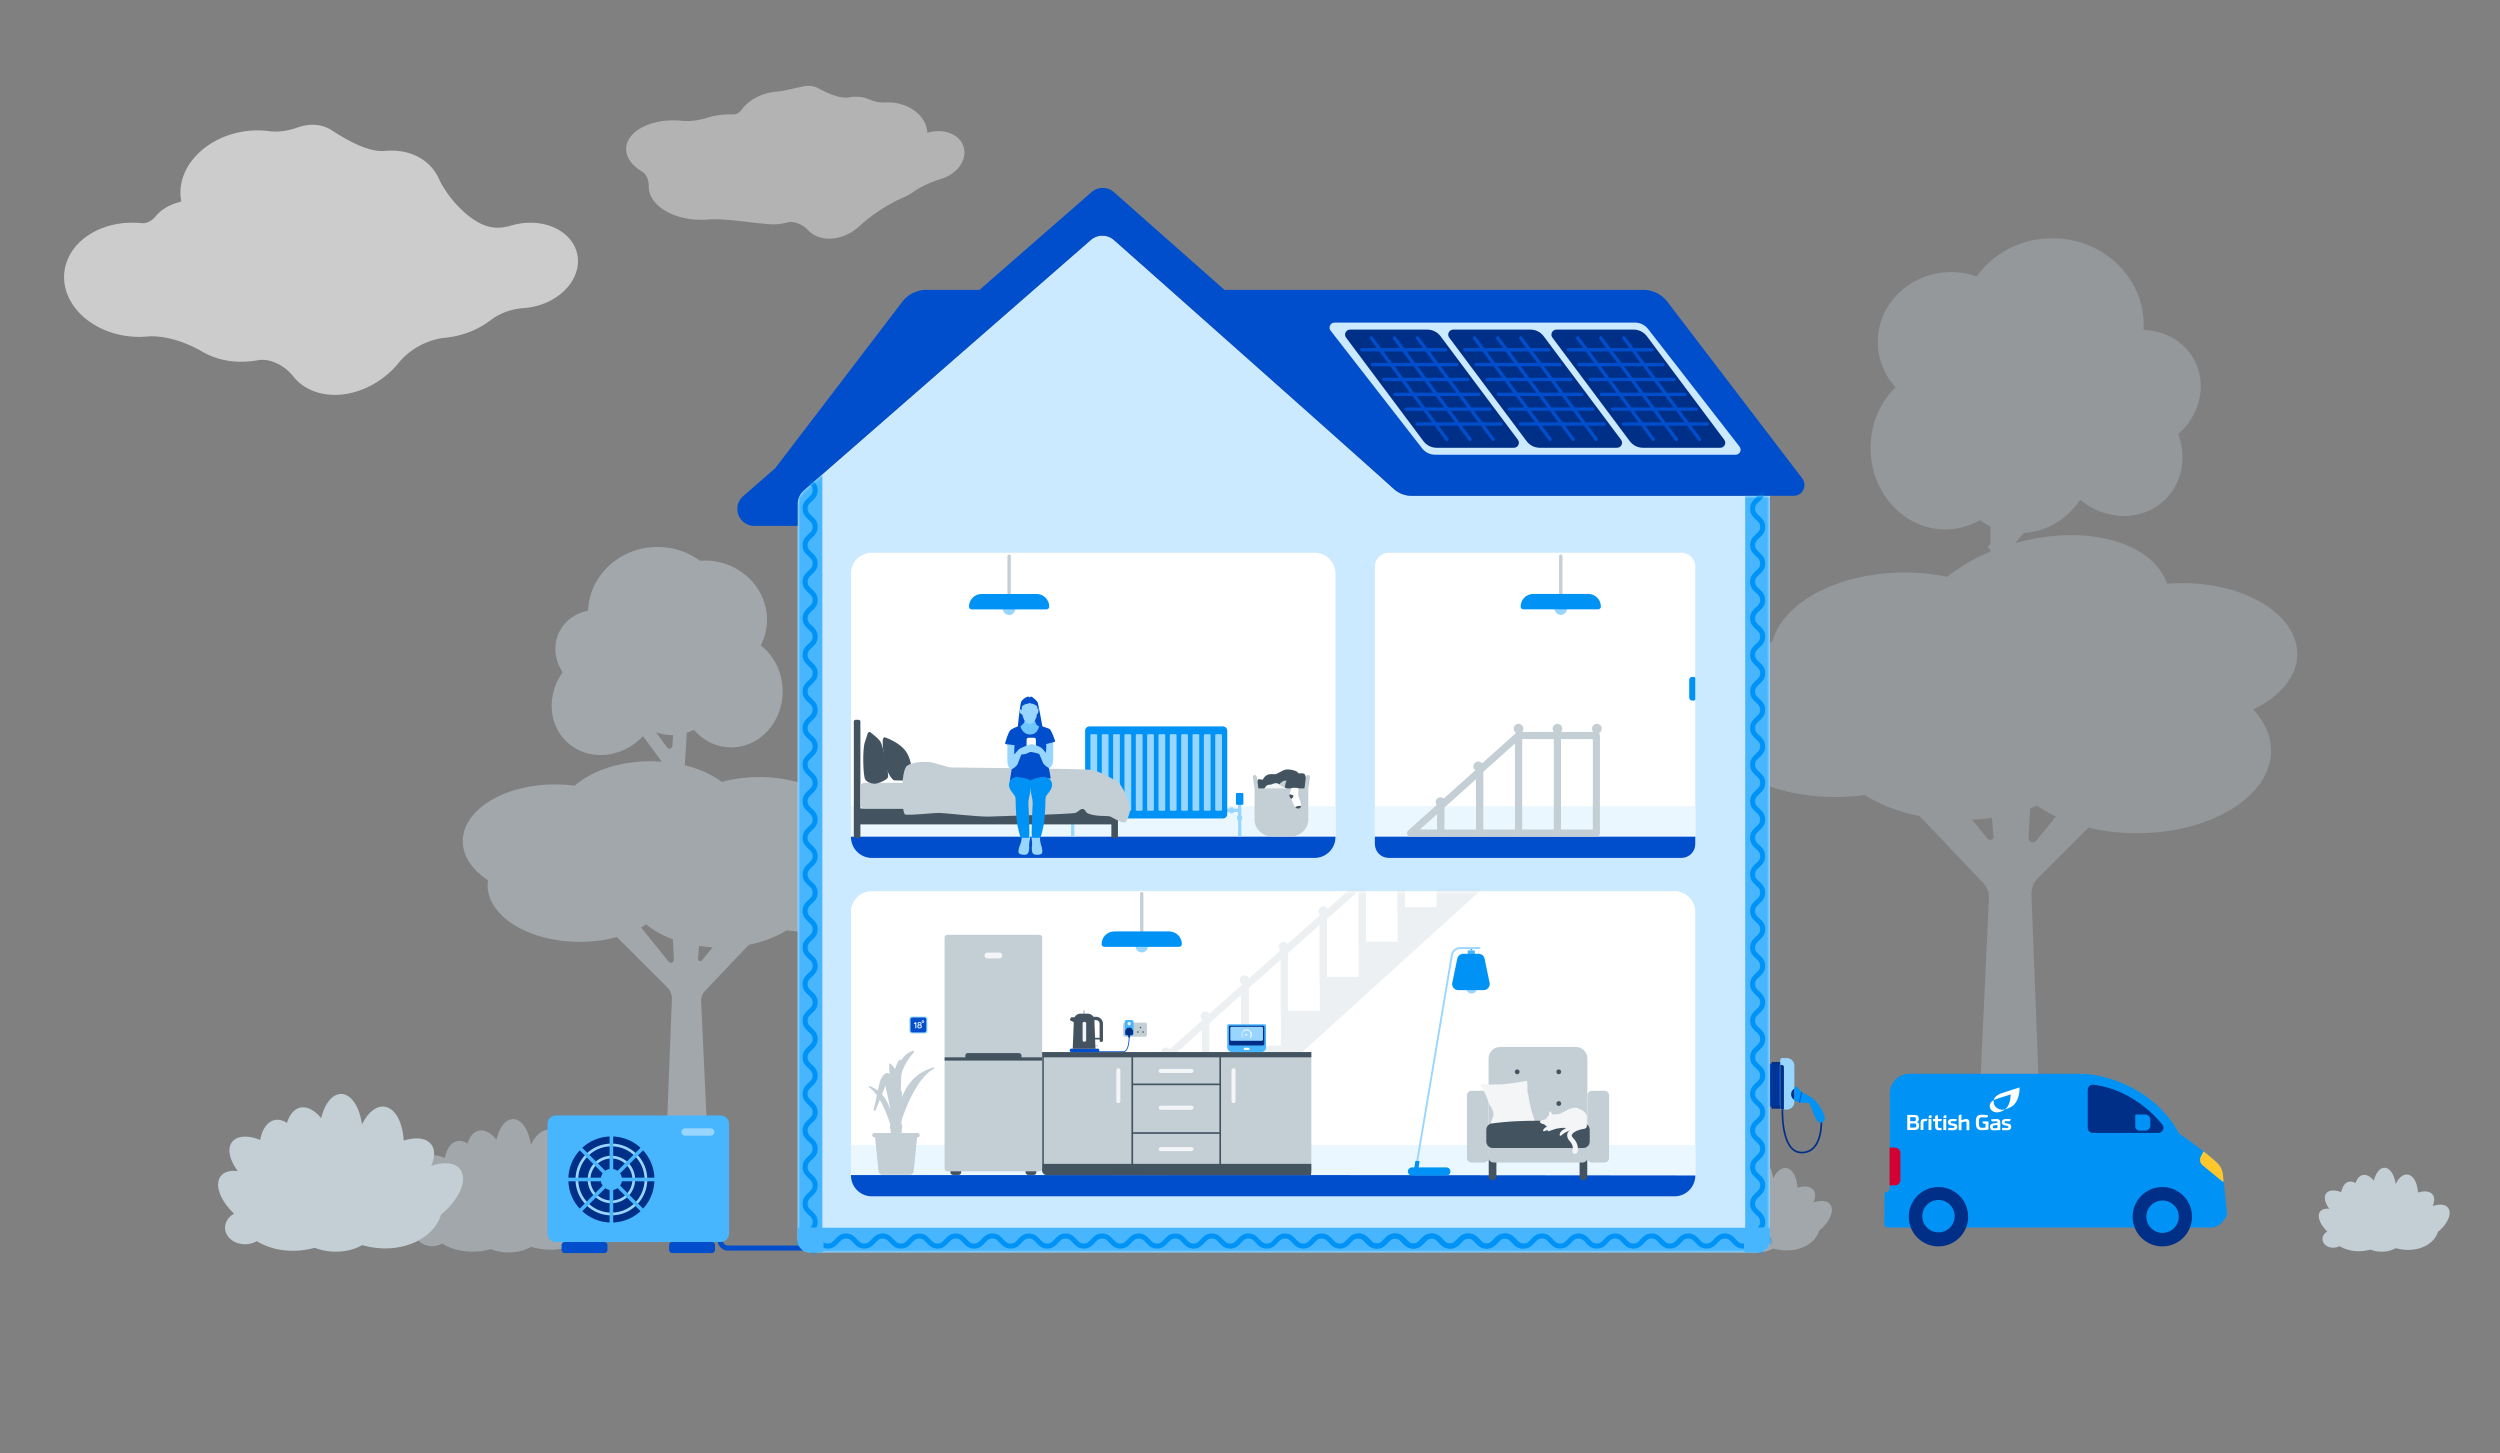<svg xmlns="http://www.w3.org/2000/svg" fill="none" viewBox="0 0 745 433"><rect x="0" y="0" width="745" height="433" fill="#808080" stroke="none"/><path fill="#C3CED5" fill-rule="evenodd" d="M684.59 194.87c0-11.65-15.35-21.1-34.28-21.1-1.53 0-3.04.07-4.52.19-4.28-12.42-23.94-17.91-44.69-12.28l-.53.15 2.54-3.02c6.89-.38 12.95-4.18 16.79-9.88 7.56 6.29 18.29 6.54 25.05.19 5.36-5.04 6.73-12.83 4.17-19.8 6.51-5.7 8.69-14.82 4.72-22.14-3.01-5.54-8.81-8.68-15.07-8.86.03-.49.05-.99.05-1.48 0-14.27-12.18-25.84-27.21-25.84-9.38 0-17.65 4.51-22.55 11.37-2.36-.83-4.92-1.28-7.58-1.28-12.09 0-21.9 9.31-21.9 20.79 0 5.17 1.99 9.9 5.28 13.53-4.56 4.44-7.43 10.9-7.43 18.09 0 13.41 9.97 24.27 22.26 24.27 3.71 0 7.21-1 10.29-2.75.99.69 2.04 1.3 3.13 1.82v5.28l-.81.96.81.68v.64c-4.89 2.05-9.24 4.6-12.87 7.49a62.82 62.82 0 0 0-12.66-1.27c-19.86 0-36.32 8.92-39.42 20.6-12.59 4.14-21.16 12.3-21.16 21.7 0 13.58 17.89 24.59 39.95 24.59 3 0 5.92-.21 8.74-.6 4.49 2.85 10.08 5.03 16.36 6.28l18.97 19.97a6.118 6.118 0 0 1 1.68 4.5l-4.22 90.87a5.97 5.97 0 0 0 5.97 6.25h8.5c3.39 0 6.1-2.82 5.97-6.21l-3.55-91.99c-.07-1.83.63-3.6 1.92-4.89l15.08-15.06c4.48 1.07 9.35 1.66 14.45 1.66 22.06 0 39.95-11.01 39.95-24.59 0-4.47-1.95-8.65-5.33-12.26 8.01-3.84 13.15-9.83 13.15-16.57zm-92.27 55.08l-4.58-5.65c2-.1 3.96-.3 5.86-.57l.45 5.53c.08.95-1.12 1.43-1.73.69zm14.46.6c-.78.96-2.34.37-2.27-.87l.45-8.79c.7-.26 1.38-.53 2.05-.82 1.71 1.18 3.59 2.26 5.64 3.22l-5.87 7.26z" clip-rule="evenodd" opacity=".3"/><path fill="#C3CED5" fill-opacity=".5" fill-rule="evenodd" d="M175.607 351.626c.95-2.14 1.02-4.14-.02-5.47-1.28-1.63-3.92-1.87-6.9-.92-.25-4.67-2.18-8.26-4.9-8.55-2.11-.23-4.18 1.57-5.59 4.5-.58-4.41-2.72-7.7-5.27-7.7-2.24 0-4.16 2.52-4.99 6.11-1.64-2.02-3.58-3.08-5.35-2.65-1.52.37-2.64 1.8-3.26 3.82-1.06-.67-2.16-.94-3.21-.68-1.8.44-3.05 2.35-3.54 4.98-3-1.21-5.75-1.12-7.03.48-1.34 1.68-.68 4.59 1.41 7.38-1.84-.24-3.39.14-4.26 1.23-1.69 2.12-.2 6.17 3.31 9.49-1.42.82-2.33 2.2-2.26 3.72.12 2.34 2.51 4.13 5.35 3.98.98-.05 1.89-.33 2.65-.76 3.42 2.12 8.11 2.98 12.99 2.03.53-.1 1.05-.23 1.56-.37 1.15.44 2.39.75 3.71.89 3.09.34 6-.29 8.26-1.57.66.19 1.34.36 2.04.49 8.25 1.52 15.93-2.11 17.8-8.2 4.64-3.8 6.78-8.85 4.76-11.42-1.31-1.72-4.12-1.91-7.26-.81zM540.397 358.356c.65-1.47.7-2.85-.01-3.76-.88-1.12-2.7-1.29-4.75-.64-.17-3.21-1.5-5.68-3.37-5.89-1.45-.16-2.88 1.08-3.85 3.09-.4-3.04-1.87-5.3-3.63-5.3-1.54 0-2.87 1.73-3.44 4.2-1.13-1.39-2.46-2.12-3.68-1.82-1.05.26-1.82 1.24-2.24 2.63-.73-.46-1.49-.64-2.21-.47-1.24.3-2.1 1.61-2.44 3.43-2.07-.83-3.96-.77-4.84.33-.92 1.16-.47 3.16.97 5.08-1.27-.17-2.33.1-2.93.84-1.16 1.46-.14 4.25 2.28 6.53-.98.57-1.61 1.51-1.55 2.56.08 1.61 1.73 2.84 3.68 2.74.68-.03 1.3-.22 1.82-.52 2.35 1.46 5.58 2.05 8.94 1.4.37-.07.72-.16 1.08-.25.79.3 1.65.52 2.55.61 2.13.23 4.13-.2 5.68-1.08.46.13.92.25 1.4.33 5.68 1.04 10.96-1.45 12.25-5.64 3.2-2.61 4.66-6.09 3.28-7.86-.89-1.17-2.83-1.3-4.99-.54zM253.367 245.74c-2.13-8.04-13.47-14.18-27.13-14.18-3.96 0-7.73.52-11.13 1.45-2.92-2.18-6.71-3.91-11.05-4.97l.63-9.67c.73-.24 1.42-.54 2.1-.88 2.79 3.22 6.74 5.23 11.12 5.23 8.46 0 15.32-7.48 15.32-16.71 0-5.65-2.58-10.64-6.52-13.66 1.18-2.32 1.86-4.91 1.86-7.65 0-9.76-8.33-17.67-18.61-17.67-.46 0-.92.03-1.37.07-3.5-2.56-7.88-4.1-12.64-4.1-11.21 0-20.33 8.46-20.7 19.02-3.51.64-6.62 2.68-8.37 5.89-2.15 3.96-1.68 8.68.79 12.43-4.73 6.62-4.34 15.49 1.27 20.76 6.17 5.8 16.29 5.04 22.61-1.68.02-.02.03-.04.05-.06l5.62 7.63c-1.1-.08-2.22-.13-3.35-.13-9.36 0-17.63 2.88-22.59 7.28-1.89-.25-3.85-.39-5.87-.39-15.19 0-27.5 7.58-27.5 16.93 0 4.5 2.86 8.58 7.5 11.61-.07.48-.11.96-.11 1.45 0 9.35 12.31 16.93 27.5 16.93 3.92 0 7.65-.51 11.03-1.42l15.07 15.04c.89.89 1.37 2.11 1.32 3.37l-2.44 63.33a4.115 4.115 0 0 0 4.11 4.27h5.85a4.11 4.11 0 0 0 4.11-4.3l-2.91-62.56c-.05-1.15.36-2.27 1.15-3.1l13.06-13.75c4.32-.86 8.17-2.36 11.26-4.32 1.94.27 3.95.41 6.02.41 15.19 0 27.5-7.58 27.5-16.93 0-6.51-5.9-12.13-14.56-14.97zm-53-23.42c-.05.79-1.06 1.09-1.53.45l-3.36-4.56c1.52.55 3.14.86 4.82.86.1 0 .19-.01.28-.02l-.21 3.27zm-1.1 64.25l-8.24-10.2c.53-.29 1.04-.59 1.53-.91 2.15 1.79 4.85 3.3 7.96 4.46l.31 6.05c.04.85-1.03 1.26-1.56.6zm9.94-.41c-.42.51-1.24.18-1.19-.48l.31-3.8c1.31.19 2.66.32 4.04.39l-3.16 3.89z" clip-rule="evenodd"/><path fill="#0093F5" d="M663.665 361.694c.016.217-.032.426-.136.611-.378.627-1.809 3.504-4.679 3.504h-4.662c-.241.025-16.317-.024-18.053-.008h-73.628a1.007 1.007 0 0 1-1.005-1.012l.081-9.067c0-.193.128-.37.321-.41.466-.089 1.286-.418 1.286-1.568v-27.94c0-1.27.41-2.451 1.11-3.408a5.78 5.78 0 0 1 4.71-2.411h51.274c5.265 0 20.899 3.215 28.832 17.354.113.193.201.394.378.522.949.659 4.196 2.934 7.162 5.241 1.567 1.23 3.063 2.46 4.107 3.473a5.662 5.662 0 0 1 1.64 3.134l.249 2.364 1.013 9.621z"/><path fill="#FFC72C" d="M662.653 352.065l-.338.064-5.948-4.887a2.074 2.074 0 0 1-.531-2.54l.82-1.608c1.568 1.23 3.063 2.46 4.108 3.473a5.667 5.667 0 0 1 1.639 3.134l.25 2.364z"/><path fill="#D50032" d="M566.317 343.592v8.038c0 .885-.723 1.608-1.608 1.608h-1.607v-11.253h1.607c.885 0 1.608.723 1.608 1.607z"/><path fill="#002F87" d="M644.374 335.169c-2.918-3.778-10.369-10.707-20.521-11.913a1.532 1.532 0 0 0-1.704 1.519v11.318c0 .844.683 1.527 1.527 1.527h19.484c1.27 0 1.986-1.447 1.214-2.451z"/><path fill="#0093F5" d="M636.618 332.13h2.66c.836 0 1.519.683 1.519 1.519v1.753c0 .836-.683 1.519-1.519 1.519h-1.696a1.276 1.276 0 0 1-1.278-1.278v-3.207c0-.169.137-.314.314-.314v.008z"/><path fill="#fff" fill-rule="evenodd" d="M574.757 333.16h.836v-.812c-.418-.049-.836.064-.836.514v.298zm-1.069.249c-.884.024-1.343.289-1.343 1.173v2.138h.836v-2.138c0-.402.161-.474.491-.474.209-.024.281.024.466-.064.161-.089.233-.29.233-.587a2.215 2.215 0 0 0-.675-.048h-.008zm-3.199-1.15c.884 0 1.302.314 1.302 1.174 0 .611-.281.812-.627.964.418.065.739.314.739 1.037 0 .965-.49 1.286-1.318 1.302h-2.226v-4.485h2.13v.008zm-.049 2.524h-1.205v1.238h1.205c.467 0 .603-.201.603-.627s-.136-.611-.603-.611zm-.112-1.849h-1.093v1.19h1.093c.466 0 .603-.177.603-.611s-.113-.587-.603-.587v.008zm8.834.226h.836v-.812c-.418-.049-.836.064-.836.514v.298zm-.049.281h.861v3.32h-.861v-3.32zm6.777.04c-.443 0-1.029.225-1.375.362v-1.664c-.418-.048-.836.072-.836.522v4.1h.836v-2.275c.37-.137.812-.297 1.117-.297.258 0 .394.16.394.361v2.211h.836v-2.259c0-.683-.257-1.069-.981-1.069l.009.008zm-11.189-.04h.86v3.32h-.86v-3.32zm2.821.683h.579c.442 0 .603-.201.554-.659h-1.157v-1.117c-.418-.049-.836.064-.836.522v.595h-.627v.659h.627v1.503c0 .82.346 1.182 1.23 1.182.281 0 .49-.024.715-.048l-.024-.66c-.161.025-.394.025-.579.025-.321 0-.49-.113-.49-.459v-1.551l.008.008zm3.786.273c0-.201.161-.297.37-.297.345 0 .675.024.884.024.37.024.554-.185.554-.611a16.408 16.408 0 0 0-1.326-.064c-.739 0-1.302.273-1.302.956 0 .684.418.909 1.157 1.021.676.113.812.161.812.386 0 .273-.321.322-.627.322-.442 0-.924-.025-1.229-.049l-.049.684c.322.024.788.048 1.302.048.885 0 1.415-.273 1.415-.981 0-.707-.37-.884-1.093-1.021-.675-.112-.884-.16-.884-.41l.016-.008zm11.253-.225h-1.744c-.048.499.112.708.554.708h.306v1.141c-.233.024-.788.064-1.021.064-.699 0-.948-.273-.948-1.591s.209-1.592 1.302-1.527l.739.048c.491.024.675-.225.675-.659-.345-.049-1.229-.161-1.599-.161-1.6 0-2.018.458-2.018 2.275 0 1.816.515 2.323 1.833 2.323.49 0 1.439-.089 1.929-.201v-2.412l-.008-.008zm4.807.225c0-.201.161-.297.37-.297.345 0 .675.024.884.024.369.024.554-.185.554-.611a16.408 16.408 0 0 0-1.326-.064c-.739 0-1.302.273-1.302.956 0 .684.418.909 1.157 1.021.676.113.812.161.812.386 0 .273-.321.322-.627.322-.442 0-.924-.025-1.23-.049l-.048.684c.322.024.788.048 1.302.048.885 0 1.415-.273 1.415-.981 0-.707-.37-.884-1.093-1.021-.675-.112-.884-.16-.884-.41l.016-.008zm-2.436-.932c.86 0 1.134.362 1.134 1.045h.024v2.21c-.442.065-1.278.113-2.018.113-.739 0-1.045-.386-1.045-1.045 0-.732.442-.932 1.182-1.045a13.08 13.08 0 0 1 1.045-.113v-.112c0-.273-.113-.362-.37-.362-.281 0-.764.024-1.021.024-.37 0-.49-.201-.49-.611.305-.024 1.021-.088 1.551-.088l.008-.016zm.306 1.776a9.724 9.724 0 0 0-.909.113c-.345.064-.49.161-.49.458 0 .185.048.41.394.41.346 0 .788-.024.997-.048v-.933h.008zm-1.061-7.37c-.024.16-.049.345-.049.506 0 1.286 1.174 2.315 2.605 2.315h.104c.209 0 .45-.032.692-.072-.121.072-.209.136-.33.209-.892.482-1.6.667-2.162.643h-.073c-1.117-.033-2.017-.844-2.017-1.857 0-.547.233-1.053.659-1.399.145-.112.33-.233.563-.345h.008zm7.644-3.827v.274c0 .972-.193 4.244-2.508 5.522a6.02 6.02 0 0 1-1.849.731c1.544-1.125 1.688-3.464 1.696-4.204v-.088-.137l-4.123 1.327s-.442.16-.876.385c.096-.482.369-.916.763-1.229.547-.459 1.471-.812 1.704-.893l.032-.016h.025l5.136-1.664v-.008z" clip-rule="evenodd"/><path fill="#002F87" d="M577.659 371.42a8.842 8.842 0 1 0 0-17.685 8.842 8.842 0 0 0 0 17.685z"/><path fill="#0093F5" d="M577.667 367.24a4.823 4.823 0 1 0 0-9.646 4.823 4.823 0 0 0 0 9.646z"/><path fill="#002F87" d="M653.216 362.578a8.837 8.837 0 0 1-8.842 8.842 8.837 8.837 0 0 1-8.842-8.842 8.837 8.837 0 0 1 8.842-8.842 8.837 8.837 0 0 1 8.842 8.842z"/><path fill="#0093F5" d="M644.374 367.401a4.823 4.823 0 1 0 0-9.645 4.823 4.823 0 0 0 0 9.645z"/><path fill="#CBE9FF" fill-rule="evenodd" d="M420.687 147.756c-1.97 0-3.86-.73-5.32-2.05-13.43-12.15-83.39-74.16-83.39-74.16a5.241 5.241 0 0 0-6.93-.02l-85.54 74.66c-1.14 1-1.8 2.44-1.8 3.96v219.51c0 1.97 1.59 3.56 3.56 3.56h282.6c1.97 0 3.56-1.59 3.56-3.56v-221.9h-106.74z" clip-rule="evenodd"/><path fill="#004ECC" fill-rule="evenodd" d="M537.067 142.556l-40.18-52.62a9.056 9.056 0 0 0-7.2-3.56h-124.81l-32.92-29.11a5.068 5.068 0 0 0-6.68-.02l-33.37 29.13h-15.82a9.09 9.09 0 0 0-7.21 3.56l-37.86 49.59-9.54 8.32c-3.52 3.07-1.35 8.87 3.33 8.87h12.9v-6.58c0-.84.2-1.66.58-2.39.3-.59.71-1.12 1.22-1.57l68.52-59.8 17.02-14.85a5.241 5.241 0 0 1 6.93.02l16.73 14.83c21.57 19.15 57.44 50.99 66.66 59.33a7.912 7.912 0 0 0 5.32 2.04h113.82c2.67 0 4.19-3.06 2.56-5.19z" clip-rule="evenodd"/><path fill="#CBE9FF" d="M517.217 135.506h-89.55c-1.55 0-3.01-.73-3.94-1.98l-27.22-35.01c-.73-.98-.03-2.38 1.19-2.38h89.55c1.55 0 3.01.73 3.94 1.98l27.22 35.01c.73.99.03 2.38-1.19 2.38z"/><path fill="#002F87" d="M451.147 133.436h-23.03c-1.55 0-3.01-.73-3.94-1.98l-23.05-30.85c-.73-.98-.03-2.38 1.19-2.38h23.03c1.55 0 3.01.73 3.94 1.98l23.05 30.85c.73.98.03 2.38-1.19 2.38z"/><path stroke="#004ECC" stroke-linecap="round" stroke-linejoin="round" stroke-miterlimit="10" d="M408.667 100.706l22.52 30.26M415.547 100.706l22.53 30.26M422.437 100.706l22.52 30.26M409.077 108.656h24.99M405.807 104.236h24.93M412.397 113.076h24.96M415.717 117.506h24.93M419.077 121.926h24.88M422.347 126.356h24.96"/><path fill="#002F87" d="M481.887 133.436h-23.03c-1.55 0-3.01-.73-3.94-1.98l-23.05-30.85c-.73-.98-.03-2.38 1.19-2.38h23.03c1.55 0 3.01.73 3.94 1.98l23.05 30.85c.74.98.04 2.38-1.19 2.38z"/><path stroke="#004ECC" stroke-linecap="round" stroke-linejoin="round" stroke-miterlimit="10" d="M439.417 100.706l22.52 30.26M446.297 100.706l22.53 30.26M453.187 100.706l22.52 30.26M439.827 108.656h24.99M436.557 104.236h24.93M443.147 113.076h24.96M446.467 117.506h24.93M449.827 121.926h24.88M453.097 126.356h24.96"/><path fill="#002F87" d="M512.637 133.436h-23.03c-1.55 0-3.01-.73-3.94-1.98l-23.05-30.85c-.73-.98-.03-2.38 1.19-2.38h23.03c1.55 0 3.01.73 3.94 1.98l23.05 30.85c.74.98.04 2.38-1.19 2.38z"/><path stroke="#004ECC" stroke-linecap="round" stroke-linejoin="round" stroke-miterlimit="10" d="M470.167 100.706l22.52 30.26M477.047 100.706l22.52 30.26M483.937 100.706l22.52 30.26M470.577 108.656h24.99M467.307 104.236h24.93M473.897 113.076h24.96M477.217 117.506h24.93M480.577 121.926h24.88M483.847 126.356h24.96"/><path fill="#004ECC" d="M530.497 317.026h-3.08v12.72h3.08v-12.72z"/><path stroke="#002F87" stroke-linecap="round" stroke-linejoin="round" stroke-miterlimit="10" stroke-width=".5" d="M530.637 317.036s-.17-.36-.53-.36-.3 4.55-.3 6.67c0 2.13-.03 6.86.28 6.86.31 0 .28-.51.28-.51"/><path stroke="#002F87" stroke-linecap="round" stroke-linejoin="round" stroke-miterlimit="10" stroke-width=".5" d="M530.017 317.036s-.17-.36-.53-.36-.3 4.55-.3 6.67c0 2.13-.03 6.86.28 6.86.31 0 .28-.51.28-.51"/><path stroke="#002F87" stroke-linecap="round" stroke-linejoin="round" stroke-miterlimit="10" stroke-width=".5" d="M529.397 317.036s-.17-.36-.53-.36-.3 4.55-.3 6.67c0 2.13-.03 6.86.28 6.86.31 0 .28-.51.28-.51"/><path stroke="#002F87" stroke-linecap="round" stroke-linejoin="round" stroke-miterlimit="10" stroke-width=".5" d="M528.777 317.036s-.17-.36-.53-.36-.3 4.55-.3 6.67c0 2.13-.03 6.86.28 6.86.31 0 .28-.51.28-.51M542.757 333.446s.7 10.02-5.86 10.02c-6.56 0-5.71-14.02-5.71-14.02"/><path fill="#99D6FF" d="M534.717 317.576v10.84a2.26 2.26 0 0 1-2.27 2.23h-1.38c-.3 0-.55-.24-.55-.55v-14.24c0-.3.25-.55.55-.55h1.38c1.26 0 2.27 1.02 2.27 2.27z"/><path fill="#002F87" d="M531.607 317.966v12.68h-.54c-.3 0-.55-.24-.55-.55v-12.74h.48c.34 0 .61.27.61.61zM534.717 324.396v3.41c-.58-.35-.97-.99-.97-1.71s.39-1.36.97-1.7z"/><path fill="#0093F5" d="M541.687 334.206c-.94-.76-2.05-5.06-2.57-5.44-.53-.38-1.44.12-2.43-.15-.1-.03-.21-.06-.31-.08-.09-.03-.18-.05-.27-.07-.4-.12-.76-.23-1.02-.31a.558.558 0 0 1-.4-.54v-3.19c0-.54.68-.78 1.02-.36.39.49.81 1 1.03 1.25.07.08.12.13.15.15.02.02.05.03.09.05.46.25 2.11.87 3.45 2.02 1.46 1.26 2.83 3.42 3.27 5.12.44 1.69-1.08 2.31-2.01 1.55z"/><path fill="#004ECC" d="M536.977 325.516l-.6 3.02c-.09-.03-.18-.05-.27-.07l.63-3.15c.07.08.12.13.15.15.02.02.05.03.09.05z"/><path stroke="#004ECC" stroke-linecap="round" stroke-linejoin="round" stroke-miterlimit="10" stroke-width="1.5" d="M241.757 371.927h-24.77a2.38 2.38 0 0 1-2.38-2.38v-3.84"/><path fill="#47B6FF" d="M214.737 332.417h-49.06a2.521 2.521 0 0 0-2.52 2.519v32.671c0 1.39 1.13 2.519 2.52 2.519h49.06c1.39 0 2.52-1.129 2.52-2.519v-32.671c0-1.39-1.13-2.519-2.52-2.519z"/><path fill="#002F87" d="M182.197 364.326c7.092 0 12.84-5.748 12.84-12.84 0-7.091-5.748-12.84-12.84-12.84-7.091 0-12.84 5.749-12.84 12.84 0 7.092 5.749 12.84 12.84 12.84z"/><path stroke="#99D6FF" stroke-miterlimit="10" stroke-width=".82" d="M182.197 361.776c5.683 0 10.29-4.607 10.29-10.29 0-5.683-4.607-10.29-10.29-10.29-5.683 0-10.29 4.607-10.29 10.29 0 5.683 4.607 10.29 10.29 10.29z"/><path stroke="#99D6FF" stroke-miterlimit="10" stroke-width=".82" d="M182.197 358.147a6.66 6.66 0 1 0 0-13.32 6.66 6.66 0 0 0 0 13.32z"/><path fill="#47B6FF" d="M182.197 354.647a3.16 3.16 0 1 0 0-6.32 3.16 3.16 0 0 0 0 6.32z"/><path fill="#47B6FF" d="M182.737 337.007h-1.08v28.97h1.08v-28.97z"/><path fill="#47B6FF" d="M196.687 350.946h-28.97v1.08h28.97v-1.08z"/><path fill="#47B6FF" d="M172.338 340.865l-.764.764 20.485 20.485.763-.764-20.484-20.485z"/><path fill="#47B6FF" d="M192.059 340.858l-20.485 20.485.764.763 20.484-20.484-.763-.764z"/><path fill="#99D6FF" d="M211.797 338.427h-7.65c-.6 0-1.09-.49-1.09-1.09 0-.6.49-1.09 1.09-1.09h7.65c.6 0 1.09.49 1.09 1.09 0 .6-.49 1.09-1.09 1.09z"/><path fill="#004ECC" d="M180.117 373.406h-11.88c-.49 0-.89-.4-.89-.89v-1.5c0-.49.4-.89.89-.89h11.89c.49 0 .89.4.89.89v1.5c-.01.49-.41.89-.9.89zM212.177 373.406h-11.89c-.49 0-.89-.4-.89-.89v-1.5c0-.49.4-.89.89-.89h11.89c.49 0 .89.4.89.89v1.5c0 .49-.4.89-.89.89z"/><mask id="a" style="mask-type:luminance" width="291" height="304" x="237" y="70" maskUnits="userSpaceOnUse"><path fill="#fff" d="M420.687 147.756c-1.97 0-3.86-.73-5.32-2.05-13.43-12.15-83.39-74.16-83.39-74.16a5.241 5.241 0 0 0-6.93-.02l-85.54 74.66c-1.14 1-1.8 2.44-1.8 3.96v219.51c0 1.97 1.59 3.56 3.56 3.56h282.6c1.97 0 3.56-1.59 3.56-3.56v-221.9h-106.74z"/></mask><g mask="url(#a)"><path fill="#47B6FF" fill-rule="evenodd" d="M245.057 141.336v231.87h-3.79c-1.97 0-3.56-1.59-3.56-3.55v-219.52c0-1.51.65-2.96 1.79-3.95l5.56-4.85z" clip-rule="evenodd"/></g><mask id="b" style="mask-type:luminance" width="291" height="304" x="237" y="70" maskUnits="userSpaceOnUse"><path fill="#fff" d="M420.687 147.756c-1.97 0-3.86-.73-5.32-2.05-13.43-12.15-83.39-74.16-83.39-74.16a5.241 5.241 0 0 0-6.93-.02l-85.54 74.66c-1.14 1-1.8 2.44-1.8 3.96v219.51c0 1.97 1.59 3.56 3.56 3.56h282.6c1.97 0 3.56-1.59 3.56-3.56v-221.9h-106.74z"/></mask><g mask="url(#b)"><path fill="#47B6FF" fill-rule="evenodd" d="M527.417 365.856v3.8c0 1.96-1.59 3.55-3.56 3.55h-282.6c-1.97 0-3.56-1.59-3.56-3.55v-3.8h289.72z" clip-rule="evenodd"/></g><mask id="c" style="mask-type:luminance" width="291" height="304" x="237" y="70" maskUnits="userSpaceOnUse"><path fill="#fff" d="M420.687 147.756c-1.97 0-3.86-.73-5.32-2.05-13.43-12.15-83.39-74.16-83.39-74.16a5.241 5.241 0 0 0-6.93-.02l-85.54 74.66c-1.14 1-1.8 2.44-1.8 3.96v219.51c0 1.97 1.59 3.56 3.56 3.56h282.6c1.97 0 3.56-1.59 3.56-3.56v-221.9h-106.74z"/></mask><g mask="url(#c)"><path stroke="#0093F5" stroke-linecap="round" stroke-linejoin="round" stroke-miterlimit="10" stroke-width="1.5" d="M242.917 135.216c0 2.73-3 2.73-3 5.45 0 2.73 3 2.73 3 5.45 0 2.73-3 2.73-3 5.45 0 2.73 3 2.73 3 5.45 0 2.73-3 2.73-3 5.45 0 2.73 3 2.73 3 5.45 0 2.73-3 2.73-3 5.45 0 2.73 3 2.73 3 5.45s-3 2.72-3 5.45c0 2.72 3 2.72 3 5.45s-3 2.73-3 5.45 3 2.72 3 5.45c0 2.72-3 2.72-3 5.45 0 2.72 3 2.72 3 5.45 0 2.72-3 2.72-3 5.45s3 2.73 3 5.45-3 2.72-3 5.45c0 2.72 3 2.72 3 5.45s-3 2.73-3 5.45c0 2.73 3 2.73 3 5.45s-3 2.72-3 5.45 3 2.73 3 5.45c0 2.73-3 2.73-3 5.45 0 2.73 3 2.73 3 5.45 0 2.73-3 2.73-3 5.45 0 2.73 3 2.73 3 5.45 0 2.73-3 2.73-3 5.45 0 2.73 3 2.73 3 5.45 0 2.73-3 2.73-3 5.45 0 2.73 3 2.73 3 5.45 0 2.73-3 2.73-3 5.45 0 2.73 3 2.73 3 5.45 0 2.73-3 2.73-3 5.45 0 2.73 3 2.73 3 5.45 0 2.73-3 2.73-3 5.45 0 2.73 3 2.73 3 5.45 0 2.73-3 2.73-3 5.45 0 2.73 3 2.73 3 5.46s-3 2.73-3 5.46 3 2.73 3 5.46-3 2.73-3 5.46 3 2.73 3 5.45c0 2.73-3 2.73-3 5.46s3 2.73 3 5.46-3 2.73-3 5.46"/></g><mask id="d" style="mask-type:luminance" width="291" height="304" x="237" y="70" maskUnits="userSpaceOnUse"><path fill="#fff" d="M420.687 147.756c-1.97 0-3.86-.73-5.32-2.05-13.43-12.15-83.39-74.16-83.39-74.16a5.241 5.241 0 0 0-6.93-.02l-85.54 74.66c-1.14 1-1.8 2.44-1.8 3.96v219.51c0 1.97 1.59 3.56 3.56 3.56h282.6c1.97 0 3.56-1.59 3.56-3.56v-221.9h-106.74z"/></mask><g mask="url(#d)"><path fill="#47B6FF" fill-rule="evenodd" d="M527.417 147.756v221.9c0 1.96-1.59 3.55-3.56 3.55h-3.79v-225.45h7.35z" clip-rule="evenodd"/></g><mask id="e" style="mask-type:luminance" width="291" height="304" x="237" y="70" maskUnits="userSpaceOnUse"><path fill="#fff" d="M420.687 147.756c-1.97 0-3.86-.73-5.32-2.05-13.43-12.15-83.39-74.16-83.39-74.16a5.241 5.241 0 0 0-6.93-.02l-85.54 74.66c-1.14 1-1.8 2.44-1.8 3.96v219.51c0 1.97 1.59 3.56 3.56 3.56h282.6c1.97 0 3.56-1.59 3.56-3.56v-221.9h-106.74z"/></mask><g mask="url(#e)"><path stroke="#0093F5" stroke-linecap="round" stroke-linejoin="round" stroke-miterlimit="10" stroke-width="1.5" d="M525.277 135.216c0 2.73-3 2.73-3 5.45 0 2.73 3 2.73 3 5.45 0 2.73-3 2.73-3 5.45 0 2.73 3 2.73 3 5.45 0 2.73-3 2.73-3 5.45 0 2.73 3 2.73 3 5.45 0 2.73-3 2.73-3 5.45 0 2.73 3 2.73 3 5.45s-3 2.72-3 5.45c0 2.72 3 2.72 3 5.45s-3 2.73-3 5.45 3 2.72 3 5.45c0 2.72-3 2.72-3 5.45 0 2.72 3 2.72 3 5.45 0 2.72-3 2.72-3 5.45s3 2.73 3 5.45-3 2.72-3 5.45c0 2.72 3 2.72 3 5.45s-3 2.73-3 5.45c0 2.73 3 2.73 3 5.45s-3 2.72-3 5.45 3 2.73 3 5.45c0 2.73-3 2.73-3 5.45 0 2.73 3 2.73 3 5.45 0 2.73-3 2.73-3 5.45 0 2.73 3 2.73 3 5.45 0 2.73-3 2.73-3 5.45 0 2.73 3 2.73 3 5.45 0 2.73-3 2.73-3 5.45 0 2.73 3 2.73 3 5.45 0 2.73-3 2.73-3 5.45 0 2.73 3 2.73 3 5.45 0 2.73-3 2.73-3 5.45 0 2.73 3 2.73 3 5.45 0 2.73-3 2.73-3 5.45 0 2.73 3 2.73 3 5.45 0 2.73-3 2.73-3 5.45 0 2.73 3 2.73 3 5.46s-3 2.73-3 5.46 3 2.73 3 5.46-3 2.73-3 5.46 3 2.73 3 5.45c0 2.73-3 2.73-3 5.46s3 2.73 3 5.46-3 2.73-3 5.46"/></g><mask id="f" style="mask-type:luminance" width="291" height="304" x="237" y="70" maskUnits="userSpaceOnUse"><path fill="#fff" d="M420.687 147.756c-1.97 0-3.86-.73-5.32-2.05-13.43-12.15-83.39-74.16-83.39-74.16a5.241 5.241 0 0 0-6.93-.02l-85.54 74.66c-1.14 1-1.8 2.44-1.8 3.96v219.51c0 1.97 1.59 3.56 3.56 3.56h282.6c1.97 0 3.56-1.59 3.56-3.56v-221.9h-106.74z"/></mask><g mask="url(#f)"><path stroke="#0093F5" stroke-linecap="round" stroke-linejoin="round" stroke-miterlimit="10" stroke-width="1.5" d="M453.787 371.326c-2.73 0-2.73-3-5.45-3-2.73 0-2.73 3-5.45 3-2.73 0-2.73-3-5.45-3-2.73 0-2.73 3-5.45 3-2.73 0-2.73-3-5.45-3-2.73 0-2.73 3-5.45 3-2.73 0-2.73-3-5.45-3-2.73 0-2.73 3-5.45 3s-2.72-3-5.45-3c-2.72 0-2.72 3-5.45 3s-2.73-3-5.45-3-2.72 3-5.45 3c-2.72 0-2.72-3-5.45-3-2.72 0-2.72 3-5.45 3-2.72 0-2.72-3-5.45-3s-2.73 3-5.45 3-2.72-3-5.45-3c-2.72 0-2.72 3-5.45 3s-2.73-3-5.45-3c-2.73 0-2.73 3-5.45 3s-2.72-3-5.45-3-2.73 3-5.45 3c-2.73 0-2.73-3-5.45-3-2.73 0-2.73 3-5.45 3-2.73 0-2.73-3-5.45-3-2.73 0-2.73 3-5.45 3-2.73 0-2.73-3-5.45-3-2.73 0-2.73 3-5.45 3-2.73 0-2.73-3-5.45-3-2.73 0-2.73 3-5.45 3-2.73 0-2.73-3-5.45-3-2.73 0-2.73 3-5.45 3-2.73 0-2.73-3-5.45-3-2.73 0-2.73 3-5.45 3-2.73 0-2.73-3-5.45-3-2.73 0-2.73 3-5.45 3-2.73 0-2.73-3-5.45-3-2.73 0-2.73 3-5.46 3s-2.73-3-5.46-3-2.73 3-5.46 3-2.73-3-5.46-3-2.73 3-5.45 3c-2.73 0-2.73-3-5.46-3s-2.73 3-5.46 3-2.73-3-5.46-3"/></g><mask id="g" style="mask-type:luminance" width="291" height="304" x="237" y="70" maskUnits="userSpaceOnUse"><path fill="#fff" d="M420.687 147.756c-1.97 0-3.86-.73-5.32-2.05-13.43-12.15-83.39-74.16-83.39-74.16a5.241 5.241 0 0 0-6.93-.02l-85.54 74.66c-1.14 1-1.8 2.44-1.8 3.96v219.51c0 1.97 1.59 3.56 3.56 3.56h282.6c1.97 0 3.56-1.59 3.56-3.56v-221.9h-106.74z"/></mask><g mask="url(#g)"><path stroke="#0093F5" stroke-linecap="round" stroke-linejoin="round" stroke-miterlimit="10" stroke-width="1.5" d="M650.257 371.326c-2.73 0-2.73-3-5.45-3-2.73 0-2.73 3-5.45 3-2.73 0-2.73-3-5.45-3-2.73 0-2.73 3-5.45 3-2.73 0-2.73-3-5.45-3-2.73 0-2.73 3-5.45 3-2.73 0-2.73-3-5.45-3-2.73 0-2.73 3-5.45 3s-2.72-3-5.45-3c-2.72 0-2.72 3-5.45 3s-2.73-3-5.45-3-2.72 3-5.45 3c-2.72 0-2.72-3-5.45-3-2.72 0-2.72 3-5.45 3-2.72 0-2.72-3-5.45-3s-2.73 3-5.45 3-2.72-3-5.45-3c-2.72 0-2.72 3-5.45 3s-2.73-3-5.45-3c-2.73 0-2.73 3-5.45 3s-2.72-3-5.45-3-2.73 3-5.45 3c-2.73 0-2.73-3-5.45-3-2.73 0-2.73 3-5.45 3-2.73 0-2.73-3-5.45-3-2.73 0-2.73 3-5.45 3-2.73 0-2.73-3-5.45-3-2.73 0-2.73 3-5.45 3-2.73 0-2.73-3-5.45-3-2.73 0-2.73 3-5.45 3-2.73 0-2.73-3-5.45-3-2.73 0-2.73 3-5.45 3-2.73 0-2.73-3-5.45-3-2.73 0-2.73 3-5.45 3-2.73 0-2.73-3-5.45-3-2.73 0-2.73 3-5.45 3-2.73 0-2.73-3-5.45-3-2.73 0-2.73 3-5.46 3s-2.73-3-5.46-3-2.73 3-5.46 3-2.73-3-5.46-3-2.73 3-5.45 3c-2.73 0-2.73-3-5.46-3s-2.73 3-5.46 3-2.73-3-5.46-3"/></g><path fill="#47B6FF" fill-rule="evenodd" d="M527.417 366.526v3.13c0 1.96-1.59 3.55-3.56 3.55h-3.38a.76.76 0 0 1-.76-.76v-5.92c0-.42.34-.75.76-.75h6.19c.41 0 .75.33.75.75zM245.407 366.526v5.92c0 .42-.34.76-.75.76h-3.39c-1.97 0-3.56-1.59-3.56-3.55v-3.13c0-.42.34-.75.76-.75h6.19c.41 0 .75.33.75.75z" clip-rule="evenodd"/><path fill="#fff" fill-rule="evenodd" d="M505.197 271.786v78.5a6.23 6.23 0 0 1-6.23 6.23h-239.15a6.23 6.23 0 0 1-6.23-6.23v-78.5a6.23 6.23 0 0 1 6.23-6.23h239.15a6.23 6.23 0 0 1 6.23 6.23z" clip-rule="evenodd"/><path fill="#EBF7FF" d="M505.197 341.226h-251.61v9.06h251.61v-9.06z"/><path fill="#004ECC" d="M397.977 350.176l107.23.11a6.23 6.23 0 0 1-6.23 6.23h-239.16a6.23 6.23 0 0 1-6.23-6.23v-.11h144.39z"/><g opacity=".3"><mask id="h" style="mask-type:luminance" width="176" height="92" x="310" y="265" maskUnits="userSpaceOnUse"><path fill="#fff" d="M452.147 273.206v75.66c0 .45 33.28.89 33.2 1.32 0 .02-33.33.04-33.33.06-.65 3.56-3.76 6.27-7.52 6.27h-126.17c-3.76 0 23.42-2.71 22.77-6.27 0-.02-30.3-.04-30.3-.06-.08-.43-.12-.87-.12-1.32v-75.66a7.65 7.65 0 0 1 7.65-7.65h126.17a7.65 7.65 0 0 1 7.65 7.65z"/></mask><g fill="#C3CED5" mask="url(#h)"><path d="M394.337 272.956a1.44 1.44 0 1 0 0-2.88 1.44 1.44 0 0 0 0 2.88zM382.517 283.566a1.44 1.44 0 1 0 0-2.88 1.44 1.44 0 0 0 0 2.88zM370.877 293.516a1.44 1.44 0 1 0 0-2.88 1.44 1.44 0 0 0 0 2.88zM359.207 304.286a1.44 1.44 0 1 0 0-2.88 1.44 1.44 0 0 0 0 2.88zM347.467 315.036a1.44 1.44 0 1 0 0-2.88 1.44 1.44 0 0 0 0 2.88zM335.717 325.016a1.44 1.44 0 1 0 0-2.88 1.44 1.44 0 0 0 0 2.88z"/><path d="M394.337 303.366h-11.6c-.58 0-1.06-.47-1.06-1.06v-18.7c0-.3.13-.59.35-.79l11.6-10.39a1.06 1.06 0 0 1 1.77.79v29.09c0 .58-.47 1.06-1.06 1.06zm-10.54-2.12h9.48v-25.66l-9.48 8.5v17.16z"/><path d="M405.937 293.216h-11.6c-.58 0-1.06-.47-1.06-1.06v-18.7c0-.3.13-.59.35-.79l11.6-10.39a1.06 1.06 0 0 1 1.77.79v29.09c0 .59-.48 1.06-1.06 1.06zm-10.54-2.11h9.48v-25.66l-9.48 8.5v17.16z"/><path d="M417.537 282.766h-11.6c-.58 0-1.06-.47-1.06-1.06v-18.7c0-.3.13-.59.35-.79l11.6-10.39a1.06 1.06 0 0 1 1.77.79v29.09c0 .59-.48 1.06-1.06 1.06zm-10.54-2.12h9.48v-25.66l-9.48 8.5v17.16z"/><path d="M429.137 272.446h-11.6c-.58 0-1.06-.47-1.06-1.06v-18.7c0-.3.13-.59.35-.79l11.6-10.39a1.06 1.06 0 0 1 1.77.79v29.09c-.01.59-.48 1.06-1.06 1.06zm-10.54-2.12h9.48v-25.66l-9.48 8.5v17.16zM382.737 313.716h-11.6c-.58 0-1.06-.47-1.06-1.06v-18.7c0-.3.13-.59.35-.79l11.6-10.39a1.06 1.06 0 0 1 1.77.79v29.09c0 .58-.47 1.06-1.06 1.06zm-10.54-2.12h9.48v-25.66l-9.48 8.5v17.16z"/><path d="M370.877 324.296h-11.6c-.58 0-1.06-.47-1.06-1.06v-18.7c0-.3.13-.59.35-.79l11.6-10.39a1.06 1.06 0 0 1 1.77.79v29.09c0 .59-.47 1.06-1.06 1.06zm-10.54-2.12h9.48v-25.66l-9.48 8.5v17.16z"/><path d="M359.277 334.686h-11.6c-.58 0-1.06-.47-1.06-1.06v-18.7c0-.3.13-.59.35-.79l11.6-10.39a1.06 1.06 0 0 1 1.77.79v29.09c0 .59-.47 1.06-1.06 1.06zm-10.54-2.12h9.48v-25.66l-9.48 8.5v17.16z"/><path d="M347.687 345.186h-11.6c-.58 0-1.06-.47-1.06-1.06v-18.7c0-.3.13-.59.35-.79l11.6-10.39a1.06 1.06 0 0 1 1.77.79v29.09c-.01.59-.48 1.06-1.06 1.06zm-10.54-2.12h9.48v-25.66l-9.48 8.5v17.16z"/><path d="M330.207 331.576c-.3 0-.59-.12-.8-.37a1.06 1.06 0 0 1 .11-1.49l5.88-5.08a1.06 1.06 0 0 1 1.49.11c.38.44.33 1.11-.11 1.49l-5.88 5.08c-.2.17-.44.26-.69.26zM347.687 350.186h-15.85c-.9 0-1.63-.73-1.63-1.63v-2.8c0-.9.73-1.63 1.63-1.63h15.85v6.06z"/><path d="M347.687 350.176l92.79-84.17c.83-.76 1.31-1.83 1.31-2.96v-1.98h-12.65v10.32h-11.6v10.32h-11.6v10.45h-11.6v10.14h-11.6v10.35h-11.6v10.58h-11.86v10.39h-11.6v16.56h.01z"/></g></g><path fill="#C3CED5" fill-rule="evenodd" d="M341.227 308.956h-5.99a.56.56 0 0 1-.56-.56v-3.11c0-.31.25-.56.56-.56h5.99c.31 0 .56.25.56.56v3.11c0 .31-.25.56-.56.56z" clip-rule="evenodd"/><path fill="#435460" fill-rule="evenodd" d="M339.937 306.426h-.16a.1.1 0 0 1-.1-.1v-.25c0-.06.05-.1.1-.1h.16c.06 0 .1.05.1.1v.25c.01.05-.04.1-.1.1zM339.307 307.466v.16a.1.1 0 0 1-.1.1h-.25a.1.1 0 0 1-.1-.1v-.16c0-.06.05-.1.1-.1h.25c.05-.01.1.04.1.1zM340.877 307.466v.16a.1.1 0 0 1-.1.1h-.25a.1.1 0 0 1-.1-.1v-.16c0-.06.05-.1.1-.1h.25c.05-.01.1.04.1.1z" clip-rule="evenodd"/><path fill="#47B6FF" d="M337.247 308.666h-1.51a.56.56 0 0 1-.56-.56v-3.58c0-.31.25-.56.56-.56h1.51c.31 0 .56.25.56.56v3.58c0 .31-.25.56-.56.56z"/><path fill="#EBF7FF" d="M336.497 305.566a.5.5 0 1 0 0-1 .5.5 0 0 0 0 1z"/><path fill="#002F87" fill-rule="evenodd" d="M336.927 306.267h-.87c-.08 0-.16.04-.21.1l-.39.53c-.09.13-.14.28-.14.44v.62c0 .29.24.52.54.52h1.27c.3 0 .54-.23.54-.52v-.62c0-.16-.05-.31-.14-.44l-.39-.53a.251.251 0 0 0-.21-.1z" clip-rule="evenodd"/><path fill="#002F87" fill-rule="evenodd" d="M336.627 309.236h-.28c-.06 0-.11-.04-.11-.1l-.04-.78c0-.06.05-.11.11-.11h.37c.06 0 .11.05.11.11l-.05.78c-.01.05-.05.1-.11.1z" clip-rule="evenodd"/><path stroke="#004ECC" stroke-miterlimit="10" stroke-width=".25" d="M336.497 309.176s0 4.22-1.7 4.22h-7.61"/><path fill="#C3CED5" d="M363.967 313.556v33.55c0 .39-.04.78-.12 1.16-.05.22-.1.44-.17.65-.04.14-.08.26-.14.39v.01c-.04.09-.07.18-.11.26-.16.06-.34.09-.52.09h-25.48v-36.09h26.54v-.02zM337.407 313.596v36.05h-25.45c-.79 0-1.42-.56-1.42-1.25v-34.81h26.87v.01z"/><path fill="#435460" d="M363.717 323.386h-26.28l-.03-.5h26.31v.5zM363.647 337.896h-26.21l-.03-.5h26.24v.5z"/><path fill="#435460" d="M337.667 313.896h-.5v35.62h.5v-35.62z"/><path fill="#C3CED5" d="M390.777 313.596v34.76c0 .71-.66 1.29-1.47 1.29h-23.99c-.78 0-1.41-.56-1.41-1.25v-34.81h26.87v.01z"/><path fill="#435460" d="M390.777 346.836v2.04c0 .44-.04.89-.12 1.31h-78.7c-.79 0-1.42-.63-1.42-1.41v-1.94h80.24zM390.777 313.526v1.55c-.03.01-.06.01-.09.01h-79.94c-.06 0-.13-.01-.18-.03-.01 0-.02-.01-.03-.01a.563.563 0 0 1-.37-.53v-.43c0-.24.15-.44.37-.53.01 0 .02-.01.03 0v-.01c.05-.02.12-.03.18-.03h79.94c.02 0 .06 0 .09.01z"/><path fill="#F3F5F7" d="M345.887 319.746h9.18c.33 0 .61-.27.61-.61 0-.34-.27-.61-.61-.61h-9.18c-.33 0-.61.27-.61.61 0 .34.27.61.61.61zM355.067 329.496h-9.18c-.33 0-.61.27-.61.61 0 .34.27.61.61.61h9.18c.33 0 .61-.27.61-.61 0-.34-.27-.61-.61-.61zM355.067 341.826h-9.18c-.33 0-.61.27-.61.61 0 .34.27.61.61.61h9.18c.33 0 .61-.27.61-.61 0-.34-.27-.61-.61-.61zM333.267 318.336c-.33 0-.61.27-.61.61v9.18c0 .33.27.61.61.61.34 0 .61-.27.61-.61v-9.18c0-.34-.27-.61-.61-.61zM367.597 318.336c-.33 0-.61.27-.61.61v9.18c0 .33.27.61.61.61.34 0 .61-.27.61-.61v-9.18c0-.34-.27-.61-.61-.61z"/><path fill="#435460" d="M363.877 313.896h-.5v35.62h.5v-35.62zM311.057 313.576h-.5v35.14h.5v-35.14zM320.357 303.126l-1.08.03c-.07 0-.14.05-.17.11l-.25.56c-.04.09 0 .2.09.25l1.25.64.16-1.59z"/><path fill="#C3CED5" d="M323.337 302.066h-.58v-.8c0-.13.1-.23.23-.23h.12c.13 0 .23.1.23.23v.8z"/><path fill="#435460" d="M328.187 310.526c-.28 0-.5-.22-.5-.5v-4.98c0-.57-.47-1.04-1.04-1.04h-.86c-.28 0-.5-.22-.5-.5s.22-.5.5-.5h.86c1.12 0 2.04.92 2.04 2.04v4.98c0 .28-.22.5-.5.5z"/><path fill="#435460" d="M327.947 309.756h-2.02c-.14 0-.25-.11-.25-.25s.11-.25.25-.25h2.02c.14 0 .25.11.25.25s-.12.25-.25.25z"/><path fill="#C3CED5" d="M327.047 311.806h-1.21c-.08 0-.14-.06-.14-.14v-.03c0-.08.06-.14.14-.14h1.21c.08 0 .14.06.14.14v.03c-.01.08-.07.14-.14.14z"/><path fill="#004ECC" d="M327.117 313.536h-7.86a.47.47 0 0 1-.47-.47v-.1c0-.26.21-.47.47-.47h7.86c.26 0 .47.21.47.47v.1c0 .26-.21.47-.47.47z"/><path fill="#435460" d="M326.447 312.546h-6.77l.33-8.55c.02-1.07.9-1.93 1.99-1.93h2.14c1.09 0 1.97.86 1.99 1.93l.32 8.55z"/><path fill="#F3F5F7" d="M323.197 310.446h-.1a.48.48 0 0 1-.48-.48v-4.98c0-.26.21-.48.48-.48h.1c.26 0 .48.21.48.48v4.98c-.01.26-.22.48-.48.48z"/><path fill="#435460" d="M285.617 350.126h-1.58c-.45 0-.82-.37-.82-.82v-.51c0-.45.37-.82.82-.82h1.58c.45 0 .82.37.82.82v.51c0 .45-.37.82-.82.82zM308.017 350.126h-1.58c-.45 0-.82-.37-.82-.82v-.51c0-.45.37-.82.82-.82h1.58c.45 0 .82.37.82.82v.51a.83.83 0 0 1-.82.82z"/><path fill="#C3CED5" d="M309.757 349.056h-27.46c-.45 0-.81-.36-.81-.81v-68.86c0-.45.36-.81.81-.81h27.46c.45 0 .81.36.81.81v68.86c0 .45-.36.81-.81.81z"/><path fill="#435460" d="M310.567 315.086h-29.07v.97h29.07v-.97z"/><path fill="#435460" d="M304.397 315.576h-16.74v-1.03c0-.4.33-.73.73-.73h15.28c.4 0 .73.33.73.73v1.03z"/><path fill="#F3F5F7" d="M297.837 285.626h-3.62c-.46 0-.83-.37-.83-.83v-.1c0-.46.37-.83.83-.83h3.62c.46 0 .83.37.83.83v.1c0 .45-.37.83-.83.83z"/><path fill="#99D6FF" d="M340.237 283.826a1.85 1.85 0 1 0 0-3.7 1.85 1.85 0 0 0 0 3.7z"/><path stroke="#C3CED5" stroke-linecap="round" stroke-linejoin="round" stroke-miterlimit="10" d="M340.237 266.306v14.82"/><path fill="#0093F5" d="M351.367 282.166h-22.26c-.46 0-.83-.37-.83-.83 0-2.08 1.69-3.77 3.77-3.77h16.38c2.08 0 3.77 1.69 3.77 3.77 0 .46-.37.83-.83.83z"/><path fill="#435460" d="M444.857 351.686h-.15c-.59 0-1.07-.48-1.07-1.07v-5.5c0-.59.48-1.07 1.07-1.07h.15c.59 0 1.07.48 1.07 1.07v5.5c0 .59-.48 1.07-1.07 1.07zM471.937 351.686h-.15c-.59 0-1.07-.48-1.07-1.07v-5.5c0-.59.48-1.07 1.07-1.07h.15c.59 0 1.07.48 1.07 1.07v5.5c-.01.59-.49 1.07-1.07 1.07z"/><path fill="#C3CED5" d="M473.047 344.126h-29.45v-28.7c0-1.9 1.54-3.43 3.43-3.43h22.58c1.9 0 3.43 1.54 3.43 3.43v28.7h.01z"/><path fill="#C3CED5" d="M471.547 346.436h-26.44c-.88 0-1.6-.72-1.6-1.6v-2.7h29.64v2.7c0 .89-.72 1.6-1.6 1.6z"/><path fill="#C3CED5" d="M442.227 346.436h-3.71c-.76 0-1.37-.61-1.37-1.37v-18.64c0-.76.61-1.37 1.37-1.37h3.71c.76 0 1.37.61 1.37 1.37v18.64c0 .76-.61 1.37-1.37 1.37zM478.137 346.436h-3.71c-.76 0-1.37-.61-1.37-1.37v-18.64c0-.76.61-1.37 1.37-1.37h3.71c.76 0 1.37.61 1.37 1.37v18.64c0 .76-.62 1.37-1.37 1.37z"/><path fill="#435460" d="M464.517 320.116a.71.71 0 1 0 0-1.42.71.71 0 0 0 0 1.42zM464.517 329.566a.71.71 0 1 0 0-1.42.71.71 0 0 0 0 1.42zM452.127 320.116a.71.71 0 1 0 0-1.42.71.71 0 0 0 0 1.42z"/><path fill="#002F87" d="M452.127 329.566a.71.71 0 1 0 0-1.42.71.71 0 0 0 0 1.42z"/><path fill="#F3F5F7" d="M454.507 322.156s-2.81.52-3.13.55c-.31.03-.81.19-1.29.16s-1.92.3-2.53.26c-.62-.04-3.8.13-4.33.1-.53-.03-1.92-.37-1.9.07.02.44 1.57 3.05 1.75 3.74.18.69.86 2.38 1.07 2.59.21.21 1.2 1.97.87 2.96-.33 1-1.26 2.49-.44 2.78.82.29 4.66-1.15 6.34-1.14 1.68.01 5.03.08 5.54.26.52.18 1 .21 1.05.07.05-.14-1-3.02-1.17-3.8-.17-.79-.84-3.44-.84-4.17s-.33-.99-.31-1.28c.02-.29.08-3.19-.23-3.21-.31-.03-.45.06-.45.06z"/><path fill="#435460" d="M471.867 342.106h-27.09c-1.03 0-1.86-.87-1.86-1.94v-3.46c0-1.07.83-1.94 1.86-1.94 0 0 4.8-.79 13.68-.79 8.88 0 13.42.79 13.42.79 1.03 0 1.86.87 1.86 1.94v3.46c-.01 1.07-.84 1.94-1.87 1.94z"/><path fill="#F3F5F7" d="M472.877 335.546c0 .33-.21.62-.52.73-.66.23-1.67.33-3.2.1 0 0-1.04.46-1.87 0-.83-.46-2.39-.2-2.39-.2s-.54.14-1.11.05c-.01 0-.03-.01-.04-.01-.58-.11-.73.08-.73.08s-.49.28-1.2-.23c-.05-.03-.09-.06-.15-.06-.19-.04-.74-.18-1.42-.9a.386.386 0 0 0-.22-.11c-.28-.04-.92-.17-1.09-.59 0 0-.1-.56.59-.61 0 0 1.15-.16 1.36-.62 0 0 .2-.74 1.63-1.08 0 0 1.78.03 2.66-.33.63-.26 2.2-1.31 3.09-1.49 1.49-.28 1.44-.32 3.02.51.01-.01.48.17 1.01.71.38.4.59.94.59 1.49l-.01 2.56z"/><path fill="#F3F5F7" d="M461.337 332.966s.36-.75.32-1.47c-.01-.19.18-.34.37-.26.21.1.46.42.6 1.31l-1.29.42zM471.887 336.366c-1.01.17-3.14.84-3.5 1.87-.06.31.13.57.36.83l-.05-.05c.06.06.16.16.21.22.71.77 1.24 1.76 1.31 2.82.03.4-.03.83-.14 1.22-.32.98-1.75.59-1.51-.42.41-1.02-.13-2.14-.85-2.88-.85-.93-.98-2.11-.09-3.07.63-.68 1.48-1.09 2.28-1.45.46-.2.92-.38 1.4-.54.07-.03.16-.06.25-.08.41-.13.85.1.98.51.15.47-.17.95-.65 1.02z"/><path fill="#F3F5F7" d="M467.697 335.666s-2.07.89-2.61 1.67c-.26.37-.32.68-.31.9.01.19.23.3.39.18.32-.24.8-.6.91-.71l2.67-1.39-1.05-.65zM463.937 335.236c-.3.06-2.32.44-2.73 1.58-.06.17.1.36.27.3l3.55-1.22c.21-.07.18-.4-.03-.44l-.99-.21c-.01-.01-.04-.01-.07-.01z"/><path fill="#F3F5F7" d="M462.567 335.236c-.3.06-2.32.44-2.73 1.58-.06.17.1.36.27.3l3.55-1.22c.21-.07.18-.4-.03-.44l-.99-.21c-.03-.01-.06-.01-.07-.01z"/><path fill="#C3CED5" d="M265.297 324.106l-.36-7.05c-.01-.11.09-.19.19-.15.3.12.87.46 1.35 1.38.08.16.36.14.4-.04.23-.88.73-2.37 1.55-2.48.09-.01.16.07.16.16l-.26 8.01c0 .1-.08.17-.18.17h-2.85z"/><path fill="#C3CED5" d="M267.447 322.776s-1.04-8.02 4.67-9.62c.25-.07.43.25.24.44-1.37 1.45-4.44 5.29-4.07 10.04l-.84-.86zM266.097 336.147s.22-8.42-5.23-11.66c-.48-.29-1.13-.66-1.79-.87-.2-.06-.27.27-.1.38 1.5.99 4.21 3.88 6.72 12.28l.4-.13z"/><path fill="#C3CED5" d="M265.297 328.626l-.36-7.05c-.01-.11.09-.19.19-.15.3.12.87.46 1.35 1.38.08.16.36.14.4-.04.23-.88.73-2.37 1.55-2.48.09-.01.16.07.16.16l-.26 8.01c0 .1-.08.17-.18.17h-2.85z"/><path fill="#C3CED5" d="M267.837 334.226s-.69-18.53-4.69-13.67c-.51.62-.86 1.36-1.03 2.14-.36 1.65-1.18 5.36-1.73 7.97-.09.41.37.54.53.16 1.14-2.75 2.82-6.83 2.91-7.32l2.46 11.14 1.55-.42z"/><path fill="#C3CED5" d="M265.587 336.026c-.09 0-.17-.07-.18-.16l-.35-3.96c-.01-.11.08-.2.19-.17.32.07.94.28 1.44.87.1.11.3.09.36-.05.23-.52.75-1.43 1.6-1.5.1-.01.17.08.17.17l-.26 4.64c-.01.09-.08.17-.18.17h-2.79v-.01z"/><path fill="#C3CED5" d="M265.597 333.536c-.09 0-.17-.07-.18-.17l-.37-6.89c-.01-.11.09-.19.19-.15.31.12.91.46 1.41 1.4.08.16.35.13.4-.04.23-.88.76-2.4 1.61-2.5.09-.01.16.07.16.16l-.27 8.01c0 .1-.08.17-.18.17h-2.77v.01z"/><path fill="#C3CED5" d="M266.997 336.896s-.55-14.28 9.58-18.24c.52-.2 1.1-.45 1.69-.59.2-.05.26.28.07.38-2.16 1.12-6.68 5.03-10.72 18.65l-.62-.2zM271.047 350.086h-8.03c-.64 0-1.17-.48-1.23-1.11l-1.04-10.34h12.57l-1.04 10.35c-.06.62-.59 1.1-1.23 1.1z"/><path fill="#C3CED5" d="M265.537 337.826l-.34-2.17c-.02-.11.07-.21.18-.19.32.04.95.17 1.45.51.09.06.23.04.3-.05.22-.28.73-.8 1.57-.84.1-.01.18.08.17.19l-.24 2.39c-.01.09-.09.16-.18.16h-2.91z"/><path fill="#C3CED5" d="M273.427 337.636h-12.84c-.36 0-.65.29-.65.65 0 .36.29.65.65.65h12.84c.36 0 .65-.29.65-.65 0-.36-.29-.65-.65-.65z"/><path fill="#99D6FF" d="M438.547 296.086a1.57 1.57 0 1 0 0-3.14 1.57 1.57 0 0 0 0 3.14z"/><path fill="#47B6FF" d="M438.707 282.746h-.54v.48h.54v-.48z"/><path fill="#47B6FF" d="M439.267 284.346h-1.66c-.14 0-.25-.11-.25-.25v-.63c0-.14.11-.25.25-.25h1.66c.14 0 .25.11.25.25v.63c.01.14-.11.25-.25.25z"/><path fill="#0093F5" d="M442.107 295.066h-7.54c-1.16 0-2.03-1.07-1.79-2.21l1.49-7.17c.18-.85.93-1.46 1.79-1.46h4.56c.87 0 1.62.61 1.79 1.46l1.49 7.17c.24 1.15-.63 2.21-1.79 2.21z"/><path fill="#99D6FF" d="M421.877 349.026h-.05c-.15-.03-.26-.17-.23-.32l10.78-64.12a2.795 2.795 0 0 1 2.77-2.34h5.76a.28.28 0 1 1 0 .56h-5.76c-1.1 0-2.03.79-2.21 1.87l-10.78 64.12c-.03.13-.15.23-.28.23z"/><path fill="#0093F5" d="M431.017 350.306h-10.26c-.67 0-1.21-.54-1.21-1.21 0-.67.54-1.21 1.21-1.21h10.26c.67 0 1.21.54 1.21 1.21 0 .67-.54 1.21-1.21 1.21z"/><path fill="#0093F5" d="M422.667 348.466h-1.28l.35-2.29c.02-.12.13-.22.25-.22h.76c.16 0 .28.14.25.29l-.33 2.22z"/><path fill="#47B6FF" d="M375.887 313.516h-8.78c-.77 0-1.39-.62-1.39-1.39v-6.44c0-.25.2-.45.45-.45h10.65c.25 0 .45.2.45.45v6.44c.01.77-.61 1.39-1.38 1.39z"/><path fill="#002F87" d="M376.347 311.556h-9.7c-.23 0-.42-.19-.42-.42v-5.09c0-.21.17-.38.38-.38h9.78c.21 0 .38.17.38.38v5.09c0 .23-.19.42-.42.42z"/><path fill="#99D6FF" d="M376.017 310.156h-9.04c-.19 0-.34-.15-.34-.34v-3.52c0-.17.14-.31.31-.31h9.11c.17 0 .31.14.31.31v3.52c-.01.19-.16.34-.35.34z"/><path fill="#F3F5F7" d="M369.937 308.276c0 .39.14.75.39 1.03l.28-.28a1.113 1.113 0 0 1 0-1.5l-.31-.24c-.22.27-.36.61-.36.99z" opacity=".5"/><path fill="#F3F5F7" d="M371.497 306.727c-.48 0-.9.22-1.19.56l.31.24a1.153 1.153 0 0 1 1.76 0l.31-.24c-.29-.34-.71-.56-1.19-.56z" opacity=".8"/><path fill="#F3F5F7" d="M372.377 307.526a1.155 1.155 0 0 1 0 1.51l.28.28c.24-.28.39-.64.39-1.04 0-.38-.14-.72-.37-.99l-.3.24zM371.467 308.667a.26.26 0 1 0 0-.52.26.26 0 0 0 0 .52z"/><path fill="#F3F5F7" d="M371.297 308.507s-.7-.27-.69-.3c.01-.04.75.05.75.05l-.06.25z"/><path fill="#fff" d="M372.157 312.876h-1.33a.18.18 0 0 1-.18-.18v-.27c0-.1.08-.18.18-.18h1.33c.1 0 .18.08.18.18v.27c.01.1-.08.18-.18.18z"/><path fill="#99D6FF" d="M271.657 307.966h4.06c.36 0 .65-.29.65-.65v-3.74c0-.36-.29-.65-.65-.65h-4.06c-.36 0-.65.29-.65.65v3.74c0 .36.29.65.65.65z"/><path fill="#004ECC" d="M275.507 307.657h-3.65c-.29 0-.53-.24-.53-.53v-3.37c0-.29.24-.53.53-.53h3.65c.29 0 .53.24.53.53v3.37c0 .29-.24.53-.53.53z"/><path stroke="#F3F5F7" stroke-miterlimit="10" stroke-width=".218" d="M275.037 304.696a.27.27 0 1 0 0-.54.27.27 0 0 0 0 .54z"/><path fill="#F3F5F7" d="M272.764 305.015l-.156.105a.14.14 0 0 1-.089.03.149.149 0 0 1-.147-.148c0-.054.026-.099.064-.124l.387-.25a.166.166 0 0 1 .094-.032c.083 0 .153.07.153.153v1.546c0 .083-.07.153-.153.153a.155.155 0 0 1-.153-.153v-1.28zm1.264 1.449c-.432 0-.677-.196-.677-.578 0-.188.089-.347.304-.449a.407.407 0 0 1-.218-.36c0-.322.218-.497.591-.497.374 0 .592.175.592.497a.41.41 0 0 1-.218.36c.215.102.304.261.304.449 0 .382-.245.578-.678.578zm0-1.615c-.182 0-.29.08-.29.228 0 .156.113.234.29.234.178 0 .291-.078.291-.234 0-.148-.108-.228-.291-.228zm0 .731c-.231 0-.37.105-.37.306 0 .204.15.306.37.306.221 0 .371-.102.371-.306 0-.201-.14-.306-.371-.306z"/><path fill="#fff" fill-rule="evenodd" d="M505.197 168.846v82.68c0 2.29-1.85 4.14-4.14 4.14h-87.21c-2.29 0-4.14-1.85-4.14-4.14v-82.68c0-2.28 1.85-4.14 4.14-4.14h87.21c2.29 0 4.14 1.86 4.14 4.14z" clip-rule="evenodd"/><path fill="#EBF7FF" d="M505.197 240.266h-95.49v9.06h95.49v-9.06z"/><path fill="#004ECC" d="M505.197 249.326v2.2c0 2.29-1.85 4.14-4.14 4.14h-87.21c-2.29 0-4.14-1.85-4.14-4.14v-2.2h95.49z"/><path fill="#99D6FF" d="M465.107 183.246a1.85 1.85 0 1 0 0-3.7 1.85 1.85 0 0 0 0 3.7z"/><path stroke="#C3CED5" stroke-linecap="round" stroke-linejoin="round" stroke-miterlimit="10" d="M465.107 165.727v14.82"/><path fill="#0093F5" d="M476.237 181.586h-22.26c-.46 0-.83-.37-.83-.83 0-2.08 1.69-3.77 3.77-3.77h16.38c2.08 0 3.77 1.69 3.77 3.77 0 .46-.37.83-.83.83z"/><mask id="i" style="mask-type:luminance" width="77" height="92" x="409" y="164" maskUnits="userSpaceOnUse"><path fill="#fff" d="M485.517 168.646v82.68c0 2.29-1.85 4.14-4.14 4.14h-67.53c-2.29 0-4.14-1.85-4.14-4.14v-82.68c0-2.28 1.85-4.14 4.14-4.14h67.53c2.29 0 4.14 1.86 4.14 4.14z"/></mask><g fill="#C3CED5" mask="url(#i)"><path d="M475.717 249.326h-11.6c-.58 0-1.06-.47-1.06-1.06v-29.09c0-.58.47-1.06 1.06-1.06h11.6c.58 0 1.06.47 1.06 1.06v29.09c0 .58-.47 1.06-1.06 1.06zm-10.54-2.12h9.48v-26.97h-9.48v26.97z"/><path d="M464.117 249.326h-11.6c-.58 0-1.06-.47-1.06-1.06v-29.09c0-.58.47-1.06 1.06-1.06h11.6c.58 0 1.06.47 1.06 1.06v29.09c0 .58-.47 1.06-1.06 1.06zm-10.53-2.12h9.48v-26.97h-9.48v26.97z"/><path d="M452.527 249.326h-11.6c-.58 0-1.06-.47-1.06-1.06v-18.7c0-.3.13-.59.35-.79l11.6-10.39a1.06 1.06 0 0 1 1.77.79v29.09c0 .58-.48 1.06-1.06 1.06zm-10.54-2.12h9.48v-25.66l-9.48 8.5v17.16z"/><path d="M440.927 249.327h-11.6c-.58 0-1.06-.47-1.06-1.06v-8.06c0-.3.13-.59.35-.79l11.6-10.39a1.06 1.06 0 0 1 1.77.79v18.45c0 .58-.48 1.06-1.06 1.06zm-10.54-2.12h9.48v-15.02l-9.48 8.5v6.52z"/><path d="M429.327 249.326h-8.97c-.44 0-.83-.27-.99-.68-.16-.41-.04-.87.28-1.17l8.97-8.04a1.06 1.06 0 0 1 1.77.79v8.04c0 .58-.48 1.06-1.06 1.06zm-6.21-2.12h5.15v-4.61l-5.15 4.61zM475.867 218.587a1.44 1.44 0 1 0 0-2.88 1.44 1.44 0 0 0 0 2.88zM464.117 218.587a1.44 1.44 0 1 0 0-2.88 1.44 1.44 0 0 0 0 2.88zM452.527 218.587a1.44 1.44 0 1 0 0-2.88 1.44 1.44 0 0 0 0 2.88zM440.517 229.807a1.44 1.44 0 1 0 0-2.88 1.44 1.44 0 0 0 0 2.88z"/><path d="M429.287 240.477a1.44 1.44 0 1 0 0-2.88 1.44 1.44 0 0 0 0 2.88z"/></g><path fill="#0093F5" fill-rule="evenodd" d="M504.767 208.776h-.49c-.49 0-.89-.4-.89-.89v-5.29c0-.49.4-.89.89-.89h.49c.24 0 .43.19.43.43v6.21c0 .23-.19.43-.43.43z" clip-rule="evenodd"/><path fill="#fff" fill-rule="evenodd" d="M397.977 170.937v78.5a6.23 6.23 0 0 1-6.23 6.23h-131.93a6.23 6.23 0 0 1-6.23-6.23v-78.5a6.23 6.23 0 0 1 6.23-6.23h131.92c3.45 0 6.24 2.79 6.24 6.23z" clip-rule="evenodd"/><path fill="#EBF7FF" d="M397.967 240.267h-144.38v9.06h144.38v-9.06z"/><path fill="#004ECC" d="M397.977 249.327v.11a6.23 6.23 0 0 1-6.23 6.23h-131.93a6.23 6.23 0 0 1-6.23-6.23v-.11h144.39z"/><path fill="#99D6FF" d="M300.717 183.266a1.85 1.85 0 1 0 0-3.7 1.85 1.85 0 0 0 0 3.7z"/><path stroke="#C3CED5" stroke-linecap="round" stroke-linejoin="round" stroke-miterlimit="10" d="M300.717 165.747v14.82"/><path fill="#0093F5" d="M311.847 181.607h-22.26c-.46 0-.83-.37-.83-.83 0-2.08 1.69-3.77 3.77-3.77h16.38c2.08 0 3.77 1.69 3.77 3.77-.01.46-.38.83-.83.83z"/><path fill="#435460" d="M386.517 229.987c-.77-.51-2.84-.97-3.97-.48-1.13.49-1.98 1.19-2.61 1.21-.63.02-1.58-.21-2.47.31-.89.52-1.82 1.77-.92 3.67s2.88 4.84 5.35 3.28c2.47-1.56 6.91-6.46 4.62-7.99z"/><path fill="#435460" d="M378.247 232.097c-.56 0-1.15.259-1.79.259-.64 0-1.15-.28-1.59-.06-.44.22-.49 5.141.21 5.911.7.77 1.57 1.219 2.27 1.029.7-.2 1.78-3.48 1.86-3.83.08-.35.74-1.4.3-2.43-.44-1.03-1.26-.879-1.26-.879z"/><path fill="#C3CED5" d="M384.247 232.627c-.57.07-1.39-.04-1.66.06-.27.11-1.24.5-1.75 1.88-.52 1.38 5.26 2.02 5.4 1.4.13-.57-.52-.63-.34-1.68.17-.98.67-1.61.02-1.92-.64-.3-1.11.2-1.67.26z"/><path fill="#435460" d="M388.057 230.447c-.58.01-2.19-.02-2.94.44-.76.47-1.68 1.48-1.9 2.15-.22.67-.87 3.32.16 5.31 1.03 1.99 2.18 2.03 3.22 1.17 1.04-.86 2.38-3.35 2.53-5.77.15-2.43-.07-3.32-1.07-3.3z"/><path fill="#F3F5F7" d="M384.967 238.707c.8-.41.44-2.08-.51-3.02s-2.21-1.11-2.64-1.44c-.43-.33-.95-.99-1.81-.85-.87.14-.93.4-1.28.4s-.82.02-1.3.34c-.47.32-.7 1.15-1.17 1.8-.47.65-1.01 1.15-1.01 1.72 0 .55 4.08 3.92 9.72 1.05z"/><path fill="#C3CED5" d="M390.377 231.587l-.51 3.56v9.07c0 2.79-2.36 5.05-5.27 5.05h-5.47c-2.91 0-5.27-2.26-5.27-5.05v-9.12l-.5-3.52c-.04-.31.18-.59.5-.63.32-.04.61.17.66.48l.5 3.52h13.7l.5-3.52c.04-.31.34-.52.66-.48.32.05.54.33.5.64z"/><path fill="#fff" d="M387.707 240.157c-.04.46-.26.8-.79.82-.42.02-.72-.16-.94-.4-.18-.2-.31-.45-.4-.65-.2-.44-.44-1.13-.72-1.66-.03-.06-.06-.11-.08-.15-.24-.39-.43-.47-.54-.87-.04-.16-.01-.37.05-.59.11-.39.32-.84.39-1.17.03-.12.05-.35.07-.49.01-.08.05-.14.18-.17s.33-.07.9-.07c.64 0 .82.06.96.11.13.04.17.08.16.17-.03.41-.1 1.47-.08 1.84.03.46.69 1.86.81 2.63.04.22.05.45.03.65z"/><path fill="#435460" d="M384.777 238.127c-.24-.39-.43-.47-.54-.87-.04-.16-.01-.37.05-.59.41.09 1.14.29 1.18.5.06.23-.41.72-.69.96zM387.707 240.156c-.04.46-.26.8-.79.82-.42.02-.72-.16-.94-.4.21-.16.55-.36.92-.41.32-.03.6-.02.81-.01z"/><path fill="#99D6FF" d="M367.377 242.347h-.73c-.15 0-.27-.12-.27-.27v-1.22c0-.15.12-.27.27-.27h.73c.15 0 .27.12.27.27v1.22c0 .15-.12.27-.27.27zM370.157 243.297v.77c0 .14-.11.25-.25.25h-1c-.14 0-.25-.11-.25-.25v-.77c0-.14.11-.25.25-.25h1c.14 0 .25.11.25.25z"/><path fill="#99D6FF" d="M369.727 240.987h-4.09v.97h4.09v-.97z"/><path fill="#99D6FF" d="M368.929 239.799v4.05h.97v-4.05h-.97zM369.907 244.077v5.04a.2.2 0 0 1-.2.2h-.57a.2.2 0 0 1-.2-.2v-5.04h.97z"/><path fill="#0093F5" d="M368.307 239.497v-2.86c0-.19.16-.35.35-.35h1.52c.2 0 .35.16.35.35v2.86c0 .19-.16.35-.35.35h-1.52c-.19 0-.35-.16-.35-.35z"/><path fill="#99D6FF" d="M321.707 242.347h.73c.15 0 .27-.12.27-.27v-1.22c0-.15-.12-.27-.27-.27h-.73c-.15 0-.27.12-.27.27v1.22c0 .15.12.27.27.27zM318.927 243.297v.77c0 .14.11.25.25.25h1c.14 0 .25-.11.25-.25v-.77c0-.14-.11-.25-.25-.25h-1c-.14 0-.25.11-.25.25z"/><path fill="#99D6FF" d="M319.353 241.95h4.09v-.97h-4.09v.97z"/><path fill="#99D6FF" d="M319.174 239.804v4.05h.97v-4.05h-.97zM319.177 244.077v5.04c0 .11.09.2.2.2h.57a.2.2 0 0 0 .2-.2v-5.04h-.97z"/><path fill="#0093F5" d="M320.777 239.497v-2.86c0-.19-.16-.35-.35-.35h-1.52c-.19 0-.35.16-.35.35v2.86c0 .19.16.35.35.35h1.52c.19 0 .35-.16.35-.35zM364.447 243.907h-39.81c-.7 0-1.27-.57-1.27-1.27v-24.9c0-.7.57-1.27 1.27-1.27h39.81c.7 0 1.27.57 1.27 1.27v24.9c0 .7-.57 1.27-1.27 1.27z"/><path fill="#99D6FF" d="M326.707 241.597h-1.51c-.14 0-.25-.11-.25-.25v-22.31c0-.14.11-.25.25-.25h1.51c.14 0 .25.11.25.25v22.31c0 .14-.11.25-.25.25zM330.087 241.597h-1.51c-.14 0-.25-.11-.25-.25v-22.31c0-.14.11-.25.25-.25h1.51c.14 0 .25.11.25.25v22.31c0 .14-.11.25-.25.25zM333.467 241.597h-1.51c-.14 0-.25-.11-.25-.25v-22.31c0-.14.11-.25.25-.25h1.51c.14 0 .25.11.25.25v22.31c0 .14-.11.25-.25.25zM336.847 241.597h-1.51c-.14 0-.25-.11-.25-.25v-22.31c0-.14.11-.25.25-.25h1.51c.14 0 .25.11.25.25v22.31c0 .14-.11.25-.25.25zM340.227 241.597h-1.51c-.14 0-.25-.11-.25-.25v-22.31c0-.14.11-.25.25-.25h1.51c.14 0 .25.11.25.25v22.31c0 .14-.11.25-.25.25zM343.607 241.597h-1.51c-.14 0-.25-.11-.25-.25v-22.31c0-.14.11-.25.25-.25h1.51c.14 0 .25.11.25.25v22.31c0 .14-.11.25-.25.25zM346.987 241.597h-1.51c-.14 0-.25-.11-.25-.25v-22.31c0-.14.11-.25.25-.25h1.51c.14 0 .25.11.25.25v22.31c0 .14-.11.25-.25.25zM350.367 241.597h-1.51c-.14 0-.25-.11-.25-.25v-22.31c0-.14.11-.25.25-.25h1.51c.14 0 .25.11.25.25v22.31c0 .14-.11.25-.25.25zM353.747 241.597h-1.51c-.14 0-.25-.11-.25-.25v-22.31c0-.14.11-.25.25-.25h1.51c.14 0 .25.11.25.25v22.31c.01.14-.11.25-.25.25zM357.127 241.597h-1.51c-.14 0-.25-.11-.25-.25v-22.31c0-.14.11-.25.25-.25h1.51c.14 0 .25.11.25.25v22.31c.01.14-.11.25-.25.25zM360.507 241.597h-1.51c-.14 0-.25-.11-.25-.25v-22.31c0-.14.11-.25.25-.25h1.51c.14 0 .25.11.25.25v22.31c.01.14-.11.25-.25.25zM363.897 241.597h-1.51c-.14 0-.25-.11-.25-.25v-22.31c0-.14.11-.25.25-.25h1.51c.14 0 .25.11.25.25v22.31c0 .14-.12.25-.25.25z"/><path fill="#435460" fill-rule="evenodd" d="M332.867 240.937h-1.4H256.397v-25.88a.56.56 0 0 0-.56-.56h-.84a.56.56 0 0 0-.56.56v34.08c0 .31.25.56.56.56h.84c.31 0 .56-.25.56-.56v-3.47h74.79v3.75c0 .15.12.28.28.28h1.4c.15 0 .28-.12.28-.28v-8.21c0-.15-.13-.27-.28-.27z" clip-rule="evenodd"/><path fill="#C3CED5" fill-rule="evenodd" d="M256.397 234.537v5.13c0 .7.57 1.27 1.27 1.27h73.81c.7 0 1.27-.57 1.27-1.27v-5.13c0-.7-.57-1.27-1.27-1.27h-73.81c-.7 0-1.27.57-1.27 1.27z" clip-rule="evenodd"/><path fill="#435460" fill-rule="evenodd" d="M263.627 219.696s4.41 1.41 6.38 4.3c1.97 2.89 2.02 7.77 1.65 8.28-.37.51-5.27.26-5.27.26-.53-.26-1.81-1.93-2.23-3.79-.42-1.86-1.97-9.05-.53-9.05z" clip-rule="evenodd"/><path fill="#435460" fill-rule="evenodd" d="M259.217 218.086s2.39 1.8 3.14 2.89c.74 1.09 2.71 9.82 2.23 10.72-.48.9-3.24 1.93-4.04 1.86-.8-.07-2.07-.32-2.71-1.28-.64-.96-.9-9.11-.05-11.3.85-2.19.57-2.69 1.43-2.89z" clip-rule="evenodd"/><path fill="#C3CED5" fill-rule="evenodd" d="M276.547 227.077s-4.18-.33-6.23 1.12c-2.05 1.45-1.66 14.18-.59 14.53 1.07.34 8.84-.55 10.44-.48 1.6.07 11.35 1.17 14.4 1.1 3.05-.07 24.91-.76 25.9-1.1.99-.34 1.75-1.65 2.59-1.03.84.62 0 1.1 2.74 1.65 2.74.55 4.27.07 5.26.55.99.48 3.7 2.25 4.38 1.56.69-.69 1.42-3.35 1.33-3.92-.14-.88-.73-2.8-.96-3.49-.32-.98-1.79-3.84-2.55-4.4-.76-.55-5.6-3.41-7.96-3.75-2.36-.34-40.04-.71-41.64-.71-1.61-.01-5.58-1.7-7.11-1.63z" clip-rule="evenodd"/><path fill="#004ECC" d="M306.837 207.847s-.16-.32-.6-.23c-.44.08-1.55.76-1.92 1.48-.37.72-1.08 8.08-1.08 8.08l7.45-.37s-1.21-6.91-1.46-7.48c-.25-.57-1.63-1.72-1.92-1.73-.28-.01-.21.01-.47.25z"/><path fill="#47B6FF" d="M305.457 214.327s-.04.86-.47 1.34c-.43.49-1.54 1.24-1.54 1.24s.86 2.01 1.43 2.19c.57.18 2.79.68 3.6.18s1.58-2.94 1.58-2.94-.3.18-.91-.11c-.61-.29-.9-2.11-.9-2.11l-2.79.21z"/><path fill="#99D6FF" d="M305.457 214.327s-.04.86-.47 1.34c-.43.49-1.54 1.24-1.54 1.24s.86 2.01 1.43 2.19c.57.18 2.79.68 3.6.18s1.58-2.94 1.58-2.94-.3.18-.91-.11c-.61-.29-.9-2.11-.9-2.11l-2.79.21z" opacity=".5"/><path fill="#004ECC" d="M304.037 216.227s-2.33.71-3 1.43c-.55.58-1.26 2.92-1.51 3.76-.05.16.07.32.23.34l2.49.26s-.11 1.56-.11 2.42c0 .86-1.24 8.42-1.24 8.42s1.25-1.35 2.36-1.18c1.11.17 3.44 1.12 3.76 1.09.32-.03 2.71-1.14 3.63-1.07.92.07 1.88.36 2.34.34.46-.02-1.38-6.69-1.21-7.68.17-.99.36-2.78.36-2.78l2.08-.49c.16-.04.25-.2.19-.35-.29-.83-1.15-3.25-1.69-3.53-.65-.34-3.04-.99-3.04-.99s-.25 2.66-2.71 2.66c-2.45.01-2.93-2.65-2.93-2.65z"/><path fill="#99D6FF" d="M304.517 249.317s-.13 1.61-.48 2.31c-.36.71-.78 2.32-.36 2.69.42.37 1.47.54 2.22.33.75-.21.87-1.84.79-2.62-.08-.78.3-1.98.3-2.32 0-.34-.5-1.02-.84-1.02-.34 0-1.63.63-1.63.63zM309.897 249.377s.01 1.61.32 2.34c.31.73.61 2.37.16 2.7-.44.34-1.5.429-2.24.169-.74-.26-.74-1.899-.6-2.669s-.16-1.99-.13-2.34c.02-.34.57-.98.91-.95.33.03 1.58.75 1.58.75z"/><path fill="#0093F5" d="M302.957 231.497s-2.28.38-2.28 2.34 1.96 2.88 1.96 4.08c0 1.2.11 4.35.33 6.47.22 2.12 1.14 5.22 1.14 5.22s2.07.22 2.5 0c.43-.22-.16-9.54-.16-10.45 0-.91.54-2.38.65-4.01.11-1.63 1.84-2.94-4.14-3.65z"/><path fill="#0093F5" d="M311.237 231.497s2.28.38 2.28 2.34-1.96 2.88-1.96 4.08c0 1.2-.11 4.35-.33 6.47-.22 2.12-1.14 5.22-1.14 5.22s-2.07.22-2.5 0c-.43-.22.16-9.54.16-10.45 0-.91-.54-2.38-.65-4.01-.11-1.63-1.84-2.94 4.14-3.65z"/><path fill="#fff" d="M308.147 224.047h-1.67c-.3 0-.55-.25-.55-.55v-3.1c0-.3.25-.55.55-.55h1.67c.3 0 .55.25.55.55v3.1c0 .3-.25.55-.55.55z"/><path fill="#99D6FF" d="M300.217 221.497s-.15 5.67.1 6.38.61 1.36 1.04 1.36c.44 0 1.7-.99 1.92-1.6.22-.61 1.07-2.79 1.07-2.79s1.02-.08 1.38-.19c.36-.11 1.68-.81 1.68-.81s1.4-.85 1.01-1.09c-.39-.24-1.17-.95-1.44-.9-.26.05-2.76.95-3.24 1.36-.48.41-1.5 1.65-1.5 1.65l.03-2.85c-.01 0-.38-.5-2.05-.52z"/><path fill="#99D6FF" d="M313.827 221.106s.15 5.67-.1 6.38-.61 1.36-1.04 1.36c-.43 0-1.7-.99-1.92-1.6-.22-.61-1.09-2.58-1.09-2.58s-.99-.29-1.36-.39c-.36-.11-1.34-.19-1.34-.19s-.65-.53-.73-.96c-.08-.45.98-1.47 1.24-1.42.26.05 2.34.72 2.82 1.13.49.41 1.5 1.65 1.5 1.65l-.03-2.85c.01-.02.37-.51 2.05-.53z"/><path fill="#004ECC" d="M299.917 221.766l2.61.31-.22-.58-1.42-.64-.97.91zM313.867 221.187l-2.31.59.35-.8 1.48-.19.54.2-.06.2z"/><path fill="#99D6FF" d="M309.427 211.047c-.12.05-.24.42-.24.42s.05-1.05-.37-1.2c-.31-.11-.65-.51-1.52-.6-.21-.04-.36-.21-.38-.31 0-.01-.02-.01-.02 0-.02.08-.07.23-.23.25-.33.06-.57.11-.73.15-.01 0-.03.01-.04.01-.12.03-.19.05-.19.05-.65.19-1.18.54-1.21.98-.05.56 0 .95 0 .95s-.25-.51-.47-.39c-.22.12-.24.95 0 1.17.25.22.64.46.64.46s.24 1.13.66 1.74c.42.61.67.91 1.66.93.99.02 1.48-1.15 1.72-1.59.24-.44.27-1.27.27-1.27s.22-.02.34-.22c.11-.19.24-1.58.11-1.53z"/><path fill="#C3CED5" fill-rule="evenodd" d="M128.499 347.453c1.125-2.531 1.208-4.896-.024-6.469-1.516-1.928-4.643-2.211-8.173-1.088-.296-5.523-2.583-9.769-5.804-10.112-2.5-.272-4.952 1.857-6.622 5.322-.687-5.215-3.222-9.106-6.242-9.106-2.654 0-4.928 2.98-5.911 7.226-1.943-2.389-4.24-3.643-6.337-3.134-1.8.438-3.127 2.129-3.862 4.518-1.255-.793-2.558-1.112-3.802-.804-2.132.52-3.613 2.779-4.193 5.889-3.554-1.431-6.811-1.324-8.327.568-1.588 1.987-.806 5.428 1.67 8.728-2.18-.284-4.016.165-5.046 1.454-2.002 2.508-.237 7.297 3.92 11.224-1.681.97-2.76 2.602-2.676 4.399.142 2.768 2.973 4.885 6.337 4.707a7.135 7.135 0 0 0 3.139-.899c4.05 2.508 9.606 3.525 15.386 2.401a23.487 23.487 0 0 0 1.848-.437c1.363.52 2.831.887 4.395 1.052 3.66.402 7.107-.343 9.784-1.857.782.225 1.587.426 2.416.58 9.773 1.798 18.87-2.495 21.085-9.698 5.496-4.494 8.031-10.466 5.638-13.506-1.552-2.034-4.88-2.259-8.599-.958z" clip-rule="evenodd"/><path fill="#fff" fill-opacity=".6" fill-rule="evenodd" d="M98.874 38.836c4.242 2.75 10.823 6.615 15.856 6.142 5.707-.536 11.057 1.285 14.344 5.458a13.66 13.66 0 0 1 1.717 2.827c2.366 5.23 8.184 11.8 13.545 13.851 2.589.99 5.223.936 7.876.131a20.29 20.29 0 0 1 1.491-.392c8.594-1.916 16.784 2.015 18.293 8.78 1.509 6.766-4.235 13.804-12.829 15.721-1.003.224-2 .368-2.982.437-3.533.249-7.108 1.43-9.923 3.58a26.204 26.204 0 0 1-7.141 3.845 26.476 26.476 0 0 1-6.402 1.423c-5.164.481-10.572 3.361-13.828 7.398a26.637 26.637 0 0 1-4.249 4.188c-9.273 7.302-21.488 7.257-27.284-.102-2.382-3.026-6.75-5.472-10.537-4.771l-.137.025c-6.118 1.1-11.998.018-16.437-2.599-4.681-2.761-11.077-4.963-16.49-4.489a26.774 26.774 0 0 1-5.043-.041c-11.743-1.196-20.492-9.72-19.543-19.04.95-9.319 11.238-15.904 22.98-14.707 1.645.167 3.23-.792 4.269-2.078 1.606-1.988 4.194-3.49 7.321-4.281a.334.334 0 0 0 .246-.383c-1.658-9.219 6.414-18.387 18.03-20.476 2.792-.502 5.533-.55 8.11-.205 2.885.386 5.857-.129 8.6-1.099 3.525-1.246 7.195-1.059 10.147.857z" clip-rule="evenodd"/><path fill="#fff" fill-rule="evenodd" d="M203.085 35.987c2.631.27 5.337-.15 7.86-.946 2.201-.694 4.748-1.042 7.449-.938.98.038 1.9-.47 2.479-1.261 1.676-2.292 4.361-4.154 7.645-5.034a15.305 15.305 0 0 1 2.617-.465c2.899-.255 5.855-1.174 8.724-1.662 1.357-.231 2.713-.057 3.919.589 2.544 1.362 6.473 3.247 9.314 2.737 2.004-.36 3.973-.194 5.674.517 1.525.637 3.181 1.111 4.832 1.016 6.728-.387 12.432 3.628 12.739 8.968l.003.046c0 .014.014.024.027.02 4.781-1.471 9.598.374 10.775 4.138 1.182 3.777-1.75 8.056-6.548 9.558-2.93.917-5.988 2.203-8.493 3.979a15.265 15.265 0 0 1-2.849 1.59c-4.426 1.888-9.477 5.15-12.994 8.434-4.927 4.599-11.88 5.157-15.529 1.246-1.501-1.607-4.103-2.79-6.224-2.21l-.077.02a14.973 14.973 0 0 1-4.587.506c-5.596-.27-13.401-1.848-18.986-1.408-.766.06-1.55.085-2.347.07-8.479-.15-15.276-4.606-15.181-9.954.03-1.708-.617-3.62-2.086-4.49-2.948-1.746-4.752-4.194-4.65-6.84.189-4.914 6.886-8.645 14.958-8.334.519.02 1.032.056 1.536.108zm19.468 15.708a.058.058 0 0 1-.089-.004.059.059 0 0 1 .036-.094c.055-.01.091.057.053.098z" clip-rule="evenodd" opacity=".4"/><path fill="#C3CED5" fill-rule="evenodd" d="M724.924 359.411c.601-1.346.645-2.604-.013-3.441-.81-1.025-2.48-1.176-4.366-.578-.158-2.938-1.38-5.197-3.101-5.379-1.335-.145-2.645.988-3.538 2.831-.367-2.774-1.721-4.844-3.335-4.844-1.417 0-2.632 1.585-3.157 3.844-1.038-1.271-2.266-1.938-3.386-1.667-.962.232-1.671 1.132-2.063 2.403-.671-.422-1.367-.592-2.031-.428-1.139.277-1.93 1.478-2.241 3.133-1.898-.762-3.638-.705-4.448.302-.848 1.056-.431 2.887.892 4.642-1.164-.151-2.145.088-2.696.774-1.069 1.334-.126 3.881 2.095 5.97-.899.516-1.475 1.384-1.43 2.34.076 1.472 1.588 2.598 3.385 2.504a3.843 3.843 0 0 0 1.677-.478c2.164 1.333 5.132 1.874 8.221 1.277.335-.063.664-.145.987-.233a9.333 9.333 0 0 0 2.348.56c1.955.214 3.797-.183 5.227-.988.417.12.848.226 1.291.308 5.22.956 10.081-1.327 11.264-5.158 2.936-2.391 4.291-5.567 3.012-7.184-.829-1.082-2.607-1.202-4.594-.51z" clip-rule="evenodd"/></svg>